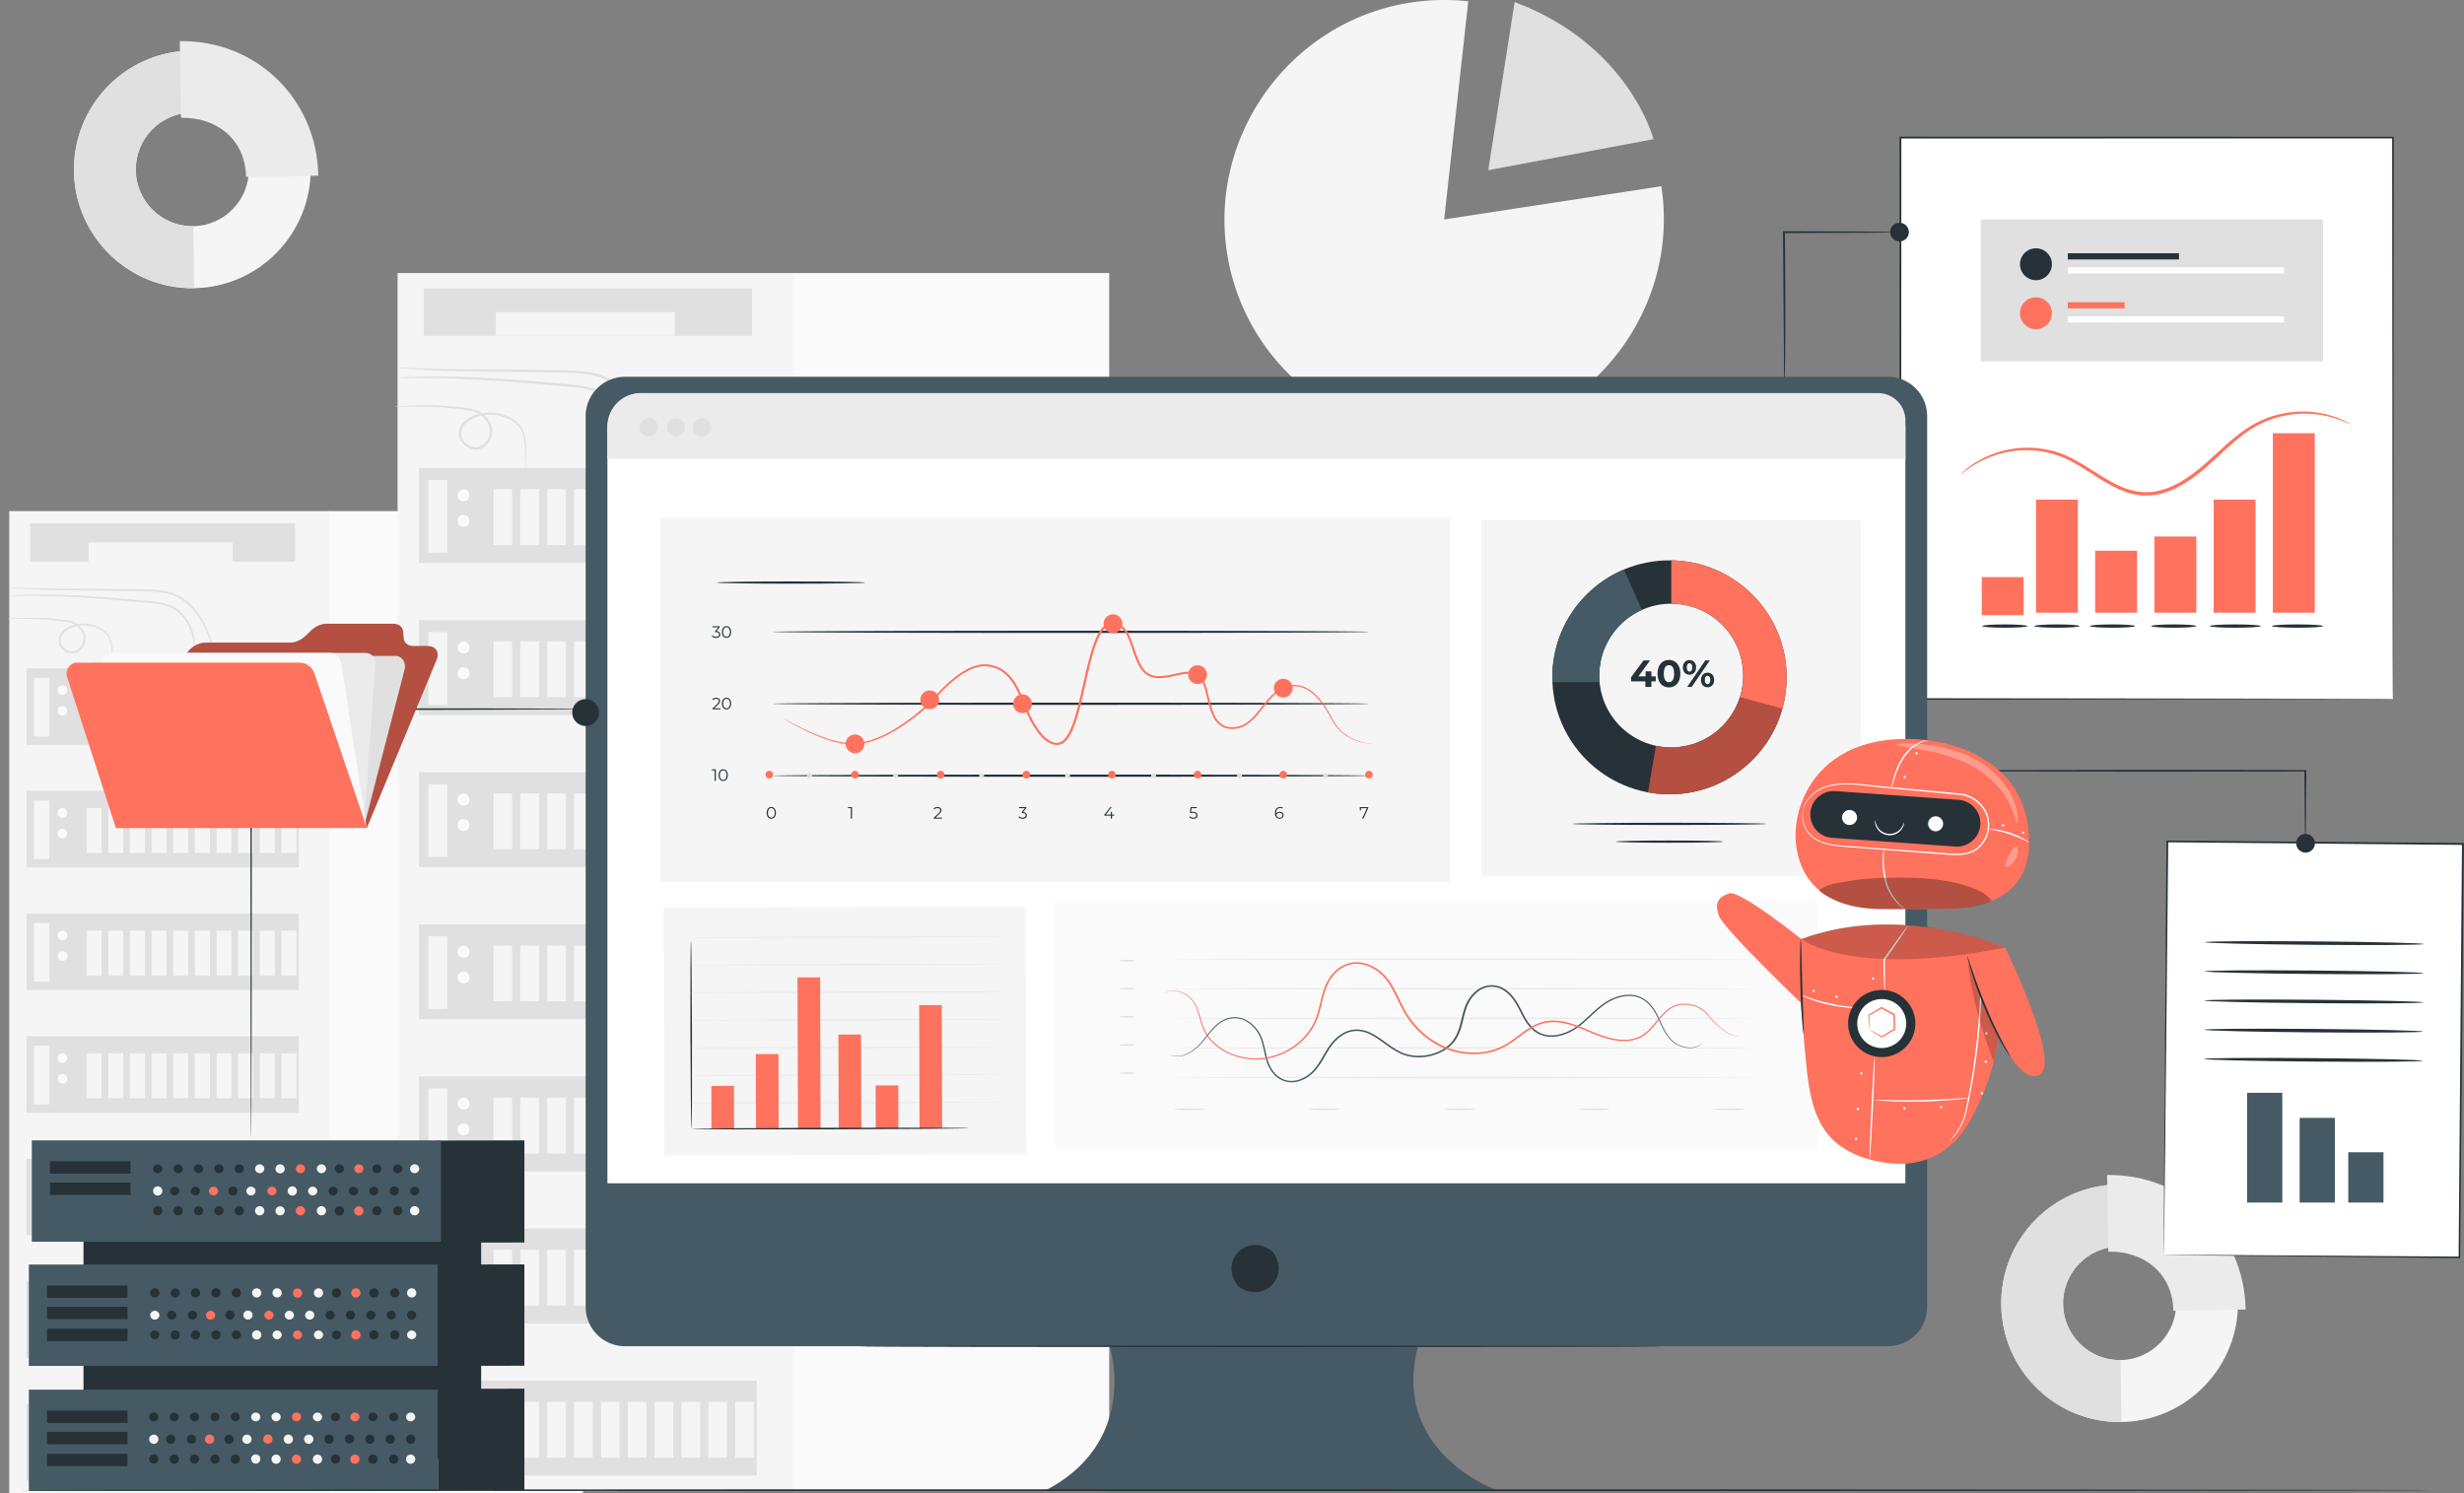 <svg xmlns="http://www.w3.org/2000/svg" width="330" height="200" fill="none"><rect width="100%" height="100%" fill="#808080" stroke="none"/><g clip-path="url(#a)"><path fill="#F5F5F5" d="M44.23 68.458H1.238V200H44.23V68.458Z"/><path fill="#FAFAFA" d="M78.076 68.458H44.099V200h33.977V68.458Z"/><path fill="#E0E0E0" d="M40.017 89.51H3.547v10.254h36.47V89.51Z"/><path fill="#F5F5F5" d="M6.605 90.8h-2.04v7.85h2.04V90.8Z"/><path fill="#FAFAFA" d="M9.011 92.448a.647.647 0 1 1-1.294 0 .647.647 0 0 1 1.294 0Zm-.647 3.42a.647.647 0 1 0 0-1.295.647.647 0 0 0 0 1.295Z"/><path fill="#F5F5F5" d="M13.613 91.802h-2.007v6.026h2.007v-6.026Zm2.897 0h-2.006v6.026h2.006v-6.026Zm2.903 0h-2.007v6.026h2.007v-6.026Zm2.897 0h-2.006v6.026h2.006v-6.026Zm2.899 0h-2.007v6.026h2.006v-6.026Zm2.897 0H26.1v6.026h2.006v-6.026Zm2.897 0h-2.006v6.026h2.006v-6.026Zm2.903 0h-2.007v6.026h2.007v-6.026Zm2.897 0h-2.006v6.026h2.006v-6.026Zm2.897 0h-2.006v6.026h2.007v-6.026Z"/><path fill="#E0E0E0" d="M40.017 105.937H3.547v10.253h36.47v-10.253Z"/><path fill="#F5F5F5" d="M6.605 107.226h-2.04v7.85h2.04v-7.85Z"/><path fill="#FAFAFA" d="M9.011 108.875a.647.647 0 1 1-1.294 0 .647.647 0 0 1 1.294 0Zm0 2.772a.647.647 0 1 1-1.294 0 .647.647 0 0 1 1.294 0Z"/><path fill="#F5F5F5" d="M13.613 108.228h-2.007v6.026h2.007v-6.026Zm2.897 0h-2.006v6.026h2.006v-6.026Zm2.903 0h-2.007v6.026h2.007v-6.026Zm2.897 0h-2.006v6.026h2.006v-6.026Zm2.899 0h-2.007v6.026h2.006v-6.026Zm2.897 0H26.1v6.026h2.006v-6.026Zm2.897 0h-2.006v6.026h2.006v-6.026Zm2.903 0h-2.007v6.026h2.007v-6.026Zm2.897 0h-2.006v6.026h2.006v-6.026Zm2.897 0h-2.006v6.026h2.007v-6.026Z"/><path fill="#E0E0E0" d="M40.017 122.363H3.547v10.254h36.47v-10.254Z"/><path fill="#F5F5F5" d="M6.605 123.652h-2.04v7.851h2.04v-7.851Z"/><path fill="#FAFAFA" d="M9.011 125.301a.647.647 0 1 1-1.294 0 .647.647 0 0 1 1.294 0Zm-.647 3.42a.648.648 0 1 0 0-1.295.648.648 0 0 0 0 1.295Z"/><path fill="#F5F5F5" d="M13.613 124.654h-2.007v6.027h2.007v-6.027Zm2.897 0h-2.006v6.027h2.006v-6.027Zm2.903 0h-2.007v6.027h2.007v-6.027Zm2.897 0h-2.006v6.027h2.006v-6.027Zm2.899 0h-2.007v6.027h2.006v-6.027Zm2.897 0H26.1v6.027h2.006v-6.027Zm2.897 0h-2.006v6.027h2.006v-6.027Zm2.903 0h-2.007v6.027h2.007v-6.027Zm2.897 0h-2.006v6.027h2.006v-6.027Zm2.897 0h-2.006v6.027h2.007v-6.027Z"/><path fill="#E0E0E0" d="M40.017 138.789H3.547v10.254h36.47v-10.254Z"/><path fill="#F5F5F5" d="M6.605 140.078h-2.04v7.851h2.04v-7.851Z"/><path fill="#FAFAFA" d="M9.011 141.727a.647.647 0 1 1-1.294 0 .647.647 0 0 1 1.294 0Zm-.647 3.42a.648.648 0 1 0 0-1.295.648.648 0 0 0 0 1.295Z"/><path fill="#F5F5F5" d="M13.613 141.08h-2.007v6.027h2.007v-6.027Zm2.897 0h-2.006v6.027h2.006v-6.027Zm2.903 0h-2.007v6.027h2.007v-6.027Zm2.897 0h-2.006v6.027h2.006v-6.027Zm2.899 0h-2.007v6.027h2.006v-6.027Zm2.897 0H26.1v6.027h2.006v-6.027Zm2.897 0h-2.006v6.027h2.006v-6.027Zm2.903 0h-2.007v6.027h2.007v-6.027Zm2.897 0h-2.006v6.027h2.006v-6.027Zm2.897 0h-2.006v6.027h2.007v-6.027Z"/><path fill="#E0E0E0" d="M40.017 155.211H3.547v10.253h36.47v-10.253Z"/><path fill="#F5F5F5" d="M6.605 156.505h-2.04v7.85h2.04v-7.85Z"/><path fill="#FAFAFA" d="M9.011 158.154a.647.647 0 1 1-1.294 0 .647.647 0 0 1 1.294 0Zm-.647 3.419a.648.648 0 1 0 0-1.295.648.648 0 0 0 0 1.295Z"/><path fill="#F5F5F5" d="M13.613 157.507h-2.007v6.026h2.007v-6.026Zm2.897 0h-2.006v6.026h2.006v-6.026Zm2.903 0h-2.007v6.026h2.007v-6.026Zm2.897 0h-2.006v6.026h2.006v-6.026Zm2.899 0h-2.007v6.026h2.006v-6.026Zm2.897 0H26.1v6.026h2.006v-6.026Zm2.897 0h-2.006v6.026h2.006v-6.026Zm2.903 0h-2.007v6.026h2.007v-6.026Zm2.897 0h-2.006v6.026h2.006v-6.026Zm2.897 0h-2.006v6.026h2.007v-6.026Z"/><path fill="#E0E0E0" d="M40.017 171.637H3.547v10.254h36.47v-10.254Z"/><path fill="#F5F5F5" d="M6.605 172.926h-2.04v7.851h2.04v-7.851Z"/><path fill="#FAFAFA" d="M9.011 174.58a.647.647 0 1 1-1.294 0 .647.647 0 0 1 1.294 0Zm-.647 3.419a.647.647 0 1 0 .001-1.294.647.647 0 0 0-.001 1.294Z"/><path fill="#F5F5F5" d="M13.613 173.933h-2.007v6.027h2.007v-6.027Zm2.897 0h-2.006v6.027h2.006v-6.027Zm2.903 0h-2.007v6.027h2.007v-6.027Zm2.897 0h-2.006v6.027h2.006v-6.027Zm2.899 0h-2.007v6.027h2.006v-6.027Zm2.897 0H26.1v6.027h2.006v-6.027Zm2.897 0h-2.006v6.027h2.006v-6.027Zm2.903 0h-2.007v6.027h2.007v-6.027Zm2.897 0h-2.006v6.027h2.006v-6.027Zm2.897 0h-2.006v6.027h2.007v-6.027Z"/><path fill="#E0E0E0" d="M40.017 188.063H3.547v10.254h36.47v-10.254Z"/><path fill="#F5F5F5" d="M6.605 189.352h-2.04v7.851h2.04v-7.851Z"/><path fill="#FAFAFA" d="M9.011 191.006a.647.647 0 1 1-1.294 0 .647.647 0 0 1 1.294 0Zm0 2.773a.647.647 0 1 1-1.294 0 .647.647 0 0 1 1.294 0Z"/><path fill="#F5F5F5" d="M13.613 190.359h-2.007v6.027h2.007v-6.027Zm2.897 0h-2.006v6.027h2.006v-6.027Zm2.903 0h-2.007v6.027h2.007v-6.027Zm2.897 0h-2.006v6.027h2.006v-6.027Zm2.899 0h-2.007v6.027h2.006v-6.027Zm2.897 0H26.1v6.027h2.006v-6.027Zm2.897 0h-2.006v6.027h2.006v-6.027Zm2.903 0h-2.007v6.027h2.007v-6.027Zm2.897 0h-2.006v6.027h2.006v-6.027Zm2.897 0h-2.006v6.027h2.007v-6.027Z"/><path fill="#E0E0E0" d="M26.099 89.51s-.024-.107-.04-.316a22.972 22.972 0 0 1-.038-.91c-.01-.393-.02-.88-.049-1.44-.034-.554-.073-1.196-.253-1.867a6.76 6.76 0 0 0-.974-2.048 4.54 4.54 0 0 0-1.992-1.6c-.847-.35-1.821-.482-2.83-.574-1.012-.088-2.064-.18-3.14-.272-4.305-.375-8.206-.613-11.035-.667-1.413-.034-2.562-.024-3.35-.02-.376 0-.678.006-.912.01-.209 0-.316-.004-.316-.014s.107-.025.316-.04c.24-.014.536-.033.911-.057a72.694 72.694 0 0 1 3.355-.064c2.835.005 6.75.22 11.055.589 1.076.097 2.128.19 3.141.277 1.013.093 2.016.234 2.903.608.89.365 1.597 1.002 2.08 1.698.486.695.788 1.435.973 2.125.175.7.2 1.348.22 1.912.014.564.004 1.046 0 1.445 0 .374-.01.676-.01.91 0 .208 0 .315-.015.315Z"/><path fill="#E0E0E0" d="M15.04 89.51s-.02-.102-.024-.296c0-.224-.01-.511-.015-.856 0-.37 0-.827-.044-1.348-.049-.515-.131-1.123-.448-1.683-.316-.56-.94-.977-1.641-1.26a4.524 4.524 0 0 0-2.396-.243c-.419.073-.847.21-1.237.419-.385.214-.75.51-.96.904a1.3 1.3 0 0 0 0 1.27 1.7 1.7 0 0 0 1.082.812c.457.112.935-.049 1.266-.365.336-.316.536-.763.57-1.206.043-.448-.122-.876-.38-1.236a2.748 2.748 0 0 0-.96-.846c-.365-.204-.784-.238-1.202-.311a30.44 30.44 0 0 0-1.198-.16c-.775-.088-1.5-.137-2.168-.166-1.329-.054-2.405-.034-3.15-.034h-.857c-.195 0-.298-.01-.302-.02 0-.01.102-.019.297-.034.224-.01.506-.029.857-.043.745-.03 1.821-.078 3.16-.05a28.51 28.51 0 0 1 3.39.283c.21.034.414.058.633.097.224.044.438.122.648.224.409.21.774.525 1.056.92.278.379.482.885.429 1.4a2.128 2.128 0 0 1-.648 1.377c-.375.37-.964.569-1.505.433a1.97 1.97 0 0 1-1.256-.944 1.543 1.543 0 0 1 0-1.522c.248-.458.648-.779 1.066-1.007a4.314 4.314 0 0 1 1.315-.438 4.767 4.767 0 0 1 2.518.277c.73.307 1.388.754 1.724 1.372.331.613.394 1.24.433 1.766.03.53.015.987 0 1.362-.014.35-.029.632-.039.856-.01.194-.019.296-.029.296h.015Zm14.04 0s-.035-.116-.079-.34a22.158 22.158 0 0 0-.195-.973 19.207 19.207 0 0 0-1.076-3.473c-.594-1.4-1.544-3.03-3.17-4.246-.794-.618-1.816-.959-2.902-1.104-1.086-.156-2.24-.151-3.42-.185-4.713-.088-8.984-.073-12.076-.195a97.42 97.42 0 0 1-3.658-.19c-.409-.034-.74-.063-.993-.087-.23-.025-.346-.04-.346-.049 0-.01.122-.01.346-.005.253.01.584.02.993.034.862.03 2.114.078 3.658.107 3.087.073 7.358.03 12.077.117 1.178.034 2.332.024 3.448.19 1.11.15 2.191.51 3.014 1.162.818.638 1.5 1.358 2.007 2.126a11.99 11.99 0 0 1 1.188 2.247 17.68 17.68 0 0 1 1.154 4.51c.024.228.034.345.024.345l.005.01Zm10.436-19.417H4.05v5.141h35.467v-5.141Z"/><path fill="#F5F5F5" d="M31.159 72.666h-19.31v2.573h19.31v-2.573Zm75.415-36.092H53.249v163.158h53.325V36.574Z"/><path fill="#FAFAFA" d="M148.553 36.574h-42.144v163.158h42.144V36.574Z"/><path fill="#E0E0E0" d="M101.344 62.684H56.107v12.72h45.237v-12.72Z"/><path fill="#F5F5F5" d="M59.906 64.285h-2.532v9.733h2.532v-9.733Z"/><path fill="#FAFAFA" d="M62.891 66.333a.804.804 0 1 1-1.607-.003.804.804 0 0 1 1.607.003Zm-.808 4.241a.803.803 0 1 0 0-1.606.803.803 0 0 0 0 1.606Z"/><path fill="#F5F5F5" d="M68.594 65.525h-2.488v7.476h2.488v-7.476Zm3.599 0h-2.489v7.476h2.489v-7.476Zm3.593 0h-2.488v7.476h2.488v-7.476Zm3.595 0h-2.488v7.476h2.488v-7.476Zm3.594 0h-2.489v7.476h2.489v-7.476Zm3.598 0h-2.488v7.476h2.489v-7.476Zm3.594 0H87.68v7.476h2.488v-7.476Zm3.594 0h-2.489v7.476h2.489v-7.476Zm3.599 0h-2.488v7.476h2.489v-7.476Zm3.594 0h-2.488v7.476h2.488v-7.476Z"/><path fill="#E0E0E0" d="M101.344 83.06H56.107v12.72h45.237V83.06Z"/><path fill="#F5F5F5" d="M59.906 84.656h-2.532v9.733h2.532v-9.733Z"/><path fill="#FAFAFA" d="M62.891 86.704a.804.804 0 1 1-1.607-.003.804.804 0 0 1 1.607.003Zm0 3.444a.804.804 0 1 1-1.607-.003.804.804 0 0 1 1.607.003Z"/><path fill="#F5F5F5" d="M68.594 85.901h-2.488v7.476h2.488v-7.476Zm3.599 0h-2.489v7.476h2.489v-7.476Zm3.593 0h-2.488v7.476h2.488v-7.476Zm3.595 0h-2.488v7.476h2.488v-7.476Zm3.594 0h-2.489v7.476h2.489v-7.476Zm3.598 0h-2.488v7.476h2.489v-7.476Zm3.594 0H87.68v7.476h2.488v-7.476Zm3.594 0h-2.489v7.476h2.489v-7.476Zm3.599 0h-2.488v7.476h2.489v-7.476Zm3.594 0h-2.488v7.476h2.488v-7.476Z"/><path fill="#E0E0E0" d="M101.344 103.432H56.107v12.719h45.237v-12.719Z"/><path fill="#F5F5F5" d="M59.906 105.032h-2.532v9.733h2.532v-9.733Z"/><path fill="#FAFAFA" d="M62.891 107.08a.804.804 0 1 1-1.607-.003.804.804 0 0 1 1.607.003Zm-.808 4.241a.803.803 0 1 0 .001-1.606.803.803 0 0 0-.001 1.606Z"/><path fill="#F5F5F5" d="M68.594 106.277h-2.488v7.476h2.488v-7.476Zm3.599 0h-2.489v7.476h2.489v-7.476Zm3.593 0h-2.488v7.476h2.488v-7.476Zm3.595 0h-2.488v7.476h2.488v-7.476Zm3.594 0h-2.489v7.476h2.489v-7.476Zm3.598 0h-2.488v7.476h2.489v-7.476Zm3.594 0H87.68v7.476h2.488v-7.476Zm3.594 0h-2.489v7.476h2.489v-7.476Zm3.599 0h-2.488v7.476h2.489v-7.476Zm3.594 0h-2.488v7.476h2.488v-7.476Z"/><path fill="#E0E0E0" d="M101.344 123.808H56.107v12.719h45.237v-12.719Z"/><path fill="#F5F5F5" d="M59.906 125.408h-2.532v9.733h2.532v-9.733Z"/><path fill="#FAFAFA" d="M62.891 127.456a.804.804 0 1 1-1.607-.003.804.804 0 0 1 1.607.003Zm0 3.439a.804.804 0 1 1-1.607-.003.804.804 0 0 1 1.607.003Z"/><path fill="#F5F5F5" d="M68.594 126.648h-2.488v7.477h2.488v-7.477Zm3.599 0h-2.489v7.477h2.489v-7.477Zm3.593 0h-2.488v7.477h2.488v-7.477Zm3.595 0h-2.488v7.477h2.488v-7.477Zm3.594 0h-2.489v7.477h2.489v-7.477Zm3.598 0h-2.488v7.477h2.489v-7.477Zm3.594 0H87.68v7.477h2.488v-7.477Zm3.594 0h-2.489v7.477h2.489v-7.477Zm3.599 0h-2.488v7.477h2.489v-7.477Zm3.594 0h-2.488v7.477h2.488v-7.477Z"/><path fill="#E0E0E0" d="M101.344 144.184H56.107v12.719h45.237v-12.719Z"/><path fill="#F5F5F5" d="M59.906 145.779h-2.532v9.733h2.532v-9.733Z"/><path fill="#FAFAFA" d="M62.891 147.827a.803.803 0 1 1-1.606-.002.803.803 0 0 1 1.606.002Zm-.808 4.246a.803.803 0 1 0 .001-1.606.803.803 0 0 0-.001 1.606Z"/><path fill="#F5F5F5" d="M68.594 147.024h-2.488v7.477h2.488v-7.477Zm3.599 0h-2.489v7.477h2.489v-7.477Zm3.593 0h-2.488v7.477h2.488v-7.477Zm3.595 0h-2.488v7.477h2.488v-7.477Zm3.594 0h-2.489v7.477h2.489v-7.477Zm3.598 0h-2.488v7.477h2.489v-7.477Zm3.594 0H87.68v7.477h2.488v-7.477Zm3.594 0h-2.489v7.477h2.489v-7.477Zm3.599 0h-2.488v7.477h2.489v-7.477Zm3.594 0h-2.488v7.477h2.488v-7.477Z"/><path fill="#E0E0E0" d="M101.344 164.555H56.107v12.72h45.237v-12.72Z"/><path fill="#F5F5F5" d="M59.906 166.155h-2.532v9.733h2.532v-9.733Z"/><path fill="#FAFAFA" d="M62.891 168.203a.804.804 0 1 1-1.608-.002.804.804 0 0 1 1.608.002Zm0 3.439a.804.804 0 1 1-1.608-.002.804.804 0 0 1 1.608.002Z"/><path fill="#F5F5F5" d="M68.594 167.4h-2.488v7.477h2.488V167.4Zm3.599 0h-2.489v7.477h2.489V167.4Zm3.593 0h-2.488v7.477h2.488V167.4Zm3.595 0h-2.488v7.477h2.488V167.4Zm3.594 0h-2.489v7.477h2.489V167.4Zm3.598 0h-2.488v7.477h2.489V167.4Zm3.594 0H87.68v7.477h2.488V167.4Zm3.594 0h-2.489v7.477h2.489V167.4Zm3.599 0h-2.488v7.477h2.489V167.4Zm3.594 0h-2.488v7.477h2.488V167.4Z"/><path fill="#E0E0E0" d="M101.344 184.931H56.107v12.72h45.237v-12.72Z"/><path fill="#F5F5F5" d="M59.906 186.531h-2.532v9.733h2.532v-9.733Z"/><path fill="#FAFAFA" d="M62.891 188.579a.804.804 0 1 1-1.608-.002.804.804 0 0 1 1.608.002Zm-.808 4.241a.803.803 0 1 0 .001-1.606.803.803 0 0 0-.001 1.606Z"/><path fill="#F5F5F5" d="M68.594 187.771h-2.488v7.477h2.488v-7.477Zm3.599 0h-2.489v7.477h2.489v-7.477Zm3.593 0h-2.488v7.477h2.488v-7.477Zm3.595 0h-2.488v7.477h2.488v-7.477Zm3.594 0h-2.489v7.477h2.489v-7.477Zm3.598 0h-2.488v7.477h2.489v-7.477Zm3.594 0H87.68v7.477h2.488v-7.477Zm3.594 0h-2.489v7.477h2.489v-7.477Zm3.599 0h-2.488v7.477h2.489v-7.477Zm3.594 0h-2.488v7.477h2.488v-7.477Z"/><path fill="#E0E0E0" d="M84.085 62.684s-.03-.136-.049-.393c-.02-.258-.034-.638-.049-1.129-.014-.491-.024-1.09-.058-1.785-.044-.69-.088-1.489-.312-2.32a8.316 8.316 0 0 0-1.207-2.54c-.585-.826-1.417-1.56-2.474-1.984-1.052-.438-2.26-.598-3.511-.71a1456.51 1456.51 0 0 1-3.896-.336c-5.338-.462-10.178-.759-13.69-.827-1.753-.039-3.175-.029-4.154-.029-.462 0-.837.005-1.13.01-.258 0-.394-.005-.394-.02 0-.01.136-.029.395-.048.292-.02.667-.044 1.13-.073a83.31 83.31 0 0 1 4.163-.078c3.516.01 8.372.268 13.714.734 1.334.117 2.64.234 3.896.346 1.256.116 2.498.287 3.599.754 1.105.452 1.982 1.245 2.576 2.106a8.45 8.45 0 0 1 1.212 2.636c.22.871.244 1.674.273 2.37.015.7.01 1.298 0 1.79-.005.461-.01.836-.015 1.128 0 .258 0 .394-.014.394l-.005.005Z"/><path fill="#E0E0E0" d="M70.362 62.684s-.02-.126-.03-.37c0-.276-.009-.632-.014-1.064 0-.462 0-1.027-.053-1.674-.064-.642-.166-1.39-.556-2.091-.394-.691-1.163-1.212-2.04-1.562a5.608 5.608 0 0 0-2.97-.301 5.112 5.112 0 0 0-1.535.52c-.477.263-.925.633-1.188 1.124a1.595 1.595 0 0 0 0 1.576c.278.491.78.88 1.344 1.007.565.136 1.16-.059 1.568-.453.414-.389.667-.943.706-1.498.054-.56-.15-1.085-.472-1.532a3.354 3.354 0 0 0-1.188-1.05c-.458-.259-.974-.297-1.49-.385a38.024 38.024 0 0 0-4.17-.399c-1.645-.068-2.984-.044-3.905-.044h-1.066c-.244 0-.37-.014-.37-.024s.126-.024.37-.044c.277-.014.628-.034 1.061-.058.926-.039 2.26-.097 3.92-.059a35.632 35.632 0 0 1 4.208.346c.258.039.512.073.784.121.278.054.546.151.799.278.511.258.964.652 1.31 1.138.346.472.594 1.1.536 1.736a2.62 2.62 0 0 1-.804 1.708c-.467.457-1.193.705-1.865.535a2.436 2.436 0 0 1-1.558-1.172 1.905 1.905 0 0 1 0-1.888c.306-.564.803-.963 1.32-1.245a5.288 5.288 0 0 1 1.63-.545 5.898 5.898 0 0 1 3.122.346c.906.38 1.72.934 2.138 1.702.41.759.492 1.537.54 2.189.035.662.015 1.226 0 1.688-.019.433-.033.783-.043 1.06-.015.243-.024.37-.034.37l-.005.014Zm17.414 0s-.044-.14-.097-.418a26.347 26.347 0 0 0-.244-1.206c-.228-1.041-.589-2.554-1.339-4.305-.74-1.741-1.914-3.76-3.935-5.268-.983-.768-2.25-1.187-3.599-1.367-1.349-.194-2.775-.184-4.241-.228-5.844-.112-11.142-.088-14.98-.243-1.919-.069-3.467-.16-4.534-.239-.506-.043-.915-.078-1.232-.107-.282-.029-.428-.048-.428-.058 0-.01.15-.015.433-.005.316.01.726.024 1.232.044 1.071.039 2.62.097 4.534.131 3.828.093 9.126.034 14.98.146 1.46.044 2.897.034 4.28.238 1.374.185 2.718.638 3.736 1.445 1.012.788 1.86 1.683 2.493 2.636a15.36 15.36 0 0 1 1.475 2.788 21.56 21.56 0 0 1 1.247 4.368c.093.53.151.938.18 1.22.03.283.04.428.03.428h.01Zm12.945-24.082h-43.99v6.377h43.99v-6.377Z"/><path fill="#F5F5F5" d="M90.357 41.788h-23.95v3.19h23.95v-3.19ZM193.414 29.39l29.088-4.442c2.439 15.94-8.688 31.058-24.642 33.495-15.959 2.437-31.094-8.678-33.534-24.613-2.44-15.94 8.688-31.057 24.642-33.494a29.387 29.387 0 0 1 7.675-.16l-3.229 29.213Z"/><path fill="#E0E0E0" d="m202.852.272-3.531 22.521 22.134-4.149S218.202 6.022 202.852.272Z"/><path fill="#F5F5F5" d="M9.907 22.95c-.14-8.771 6.857-16.023 15.599-16.165 8.741-.14 15.968 6.878 16.104 15.653.142 8.77-6.856 16.023-15.598 16.164-8.741.141-15.968-6.878-16.105-15.653Zm23.43-.38c-.069-4.193-3.522-7.55-7.7-7.481-4.178.068-7.524 3.536-7.456 7.729.069 4.193 3.521 7.549 7.7 7.48 4.178-.067 7.524-3.535 7.455-7.728Z"/><path fill="#E0E0E0" d="M9.907 22.95c-.14-8.77 6.857-16.023 15.599-16.164l.131 8.303c-4.178.068-7.524 3.536-7.456 7.729.069 4.193 3.521 7.549 7.7 7.48l.131 8.304c-8.741.141-15.968-6.878-16.105-15.653Z"/><path fill="#EBEBEB" d="M24.08 5.511c10.226-.165 18.383 7.763 18.549 18.022l-9.677.155c-.078-4.907-3.818-7.996-8.707-7.913L24.079 5.51Z"/><path fill="#F5F5F5" d="M268.026 174.823c-.142-8.77 6.856-16.023 15.598-16.164 8.741-.141 15.968 6.878 16.105 15.653.141 8.77-6.857 16.023-15.599 16.164-8.741.141-15.968-6.878-16.104-15.653Zm23.433-.375c-.068-4.192-3.52-7.549-7.699-7.481-4.178.068-7.524 3.537-7.456 7.73.069 4.192 3.521 7.549 7.7 7.481 4.178-.068 7.524-3.537 7.455-7.73Z"/><path fill="#E0E0E0" d="M268.026 174.823c-.142-8.77 6.856-16.023 15.598-16.164l.131 8.304c-4.178.068-7.524 3.536-7.455 7.729.068 4.193 3.52 7.549 7.699 7.481l.131 8.303c-8.741.141-15.968-6.878-16.104-15.653Z"/><path fill="#EBEBEB" d="M282.202 157.385c10.227-.165 18.384 7.763 18.55 18.022l-9.677.155c-.078-4.908-3.818-7.996-8.707-7.914l-.166-10.263Z"/><path fill="#fff" d="M320.484 18.425h-65.967v75.196h65.967V18.426Z"/><path fill="#263238" d="M320.484 93.626s0-.122-.005-.36c0-.239 0-.589-.005-1.046 0-.924-.005-2.286-.015-4.057-.004-3.55-.014-8.746-.029-15.342-.014-13.186-.034-31.972-.053-54.39l.107.106c-19.426 0-41.998.01-65.958.015h-.005l.122-.122c-.005 27.726-.015 53.58-.02 75.195l-.102-.102c19.845.025 36.325.04 47.847.054 5.766.01 10.29.02 13.377.029 1.544.005 2.723.01 3.526.01.799 0 1.218.01 1.218.01s-.405.01-1.193.01c-.799 0-1.973.004-3.507.009-3.082.005-7.597.014-13.353.03-11.537.014-28.041.028-47.91.053h-.102v-.102c-.005-21.622-.01-47.475-.02-75.196v-.121h.127l65.958.014h.107v.107c-.025 22.453-.044 41.263-.054 54.464-.014 6.587-.024 11.772-.029 15.318-.005 1.765-.01 3.118-.015 4.037 0 .452 0 .798-.004 1.031 0 .229-.005.346-.005.346h-.005Z"/><path fill="#FF725E" d="M314.81 56.823c-.019.044-.73-.365-2.123-.807a13.63 13.63 0 0 0-6.083-.453c-1.276.205-2.659.589-4.012 1.29-1.359.68-2.659 1.692-3.945 2.835-1.295 1.138-2.576 2.437-4.057 3.634-1.48 1.177-3.18 2.29-5.181 2.802a7.852 7.852 0 0 1-3.024.18c-.994-.137-1.934-.463-2.805-.866-1.739-.818-3.224-1.893-4.695-2.788-1.461-.914-2.932-1.639-4.417-1.98a13.045 13.045 0 0 0-4.203-.32 13.558 13.558 0 0 0-5.8 1.887c-1.242.759-1.831 1.333-1.865 1.289-.01-.01.136-.156.419-.414.282-.267.73-.622 1.349-1.026a13.219 13.219 0 0 1 5.863-2.053 13.3 13.3 0 0 1 4.32.278c1.534.33 3.068 1.075 4.543 1.984 1.491.895 2.976 1.956 4.666 2.744 1.67.802 3.633 1.162 5.532.647 1.899-.482 3.56-1.557 5.016-2.71 1.456-1.172 2.747-2.456 4.061-3.6 1.31-1.142 2.64-2.169 4.052-2.854 1.398-.706 2.825-1.08 4.135-1.27 2.644-.36 4.801.117 6.184.598.697.244 1.218.487 1.559.672.341.184.516.287.506.301h.005Zm-36.524 10.098h-5.61v15.152h5.61V66.921Zm23.795 0h-5.61v15.152h5.61V66.921Z"/><path fill="#FF725E" d="M310.013 58.025h-5.61v24.048h5.61V58.025Zm-38.988 19.276h-5.61V82.4h5.61v-5.1Zm15.19-3.536h-5.611v8.308h5.611v-8.308Zm7.932-1.907h-5.61v10.215h5.61V71.858Z"/><path fill="#263238" d="M278.51 83.858c0 .127-1.358.224-3.029.224-1.67 0-3.029-.102-3.029-.224 0-.121 1.359-.224 3.029-.224 1.671 0 3.029.103 3.029.224Zm-6.978 0c0 .127-1.359.224-3.029.224-1.671 0-3.029-.102-3.029-.224 0-.121 1.358-.224 3.029-.224 1.67 0 3.029.103 3.029.224Zm39.588 0c0 .127-1.535.224-3.424.224-1.89 0-3.424-.102-3.424-.224 0-.121 1.534-.224 3.424-.224 1.889 0 3.424.103 3.424.224Zm-8.333 0c0 .127-1.534.224-3.424.224s-3.424-.102-3.424-.224c0-.121 1.534-.224 3.424-.224s3.424.103 3.424.224Zm-8.639 0c0 .127-1.359.224-3.029.224s-3.029-.102-3.029-.224c0-.121 1.359-.224 3.029-.224s3.029.103 3.029.224Zm-8.196 0c0 .127-1.359.224-3.029.224-1.671 0-3.029-.102-3.029-.224 0-.121 1.358-.224 3.029-.224 1.67 0 3.029.103 3.029.224Z"/><path fill="#E0E0E0" d="M311.114 29.39h-45.831v19.008h45.831V29.39Z"/><path fill="#263238" d="M274.809 35.397a2.137 2.137 0 0 1-2.138 2.135 2.134 2.134 0 0 1-2.138-2.135c0-1.182.955-2.136 2.138-2.136 1.183 0 2.138.953 2.138 2.136Zm17.021-1.474h-14.888v.827h14.888v-.827Z"/><path fill="#fff" d="M305.904 35.8h-28.962v.827h28.962V35.8Z"/><path fill="#FF725E" d="M274.809 41.958a2.137 2.137 0 0 1-2.138 2.136 2.134 2.134 0 0 1-2.138-2.136c0-1.182.955-2.135 2.138-2.135 1.183 0 2.138.953 2.138 2.135Zm9.735-1.474h-7.602v.827h7.602v-.827Z"/><path fill="#fff" d="M305.904 42.362h-28.962v.827h28.962v-.827Zm-15.652 70.34-.474 55.372 39.591.338.474-55.371-39.591-.339Z"/><path fill="#263238" d="M289.789 168.081v-1.026c0-.686.005-1.693.01-3.001.014-2.637.039-6.484.068-11.348.068-9.768.17-23.621.287-39.998v-.117h.117c11.961.097 25.411.209 39.588.326h.126v.126c-.19 20.731-.36 39.911-.501 55.374v.102h-.103l-28.844-.302c-3.438-.038-6.126-.072-7.962-.092-.906-.015-1.603-.024-2.08-.029-.467-.01-.706-.02-.706-.02s.248-.004.726-.004c.482 0 1.183 0 2.099.004l7.986.044c6.891.049 16.777.112 28.781.195l-.102.102c.127-15.463.282-34.638.453-55.374l.127.127c-14.177-.127-27.627-.243-39.588-.351l.117-.111c-.165 16.348-.302 30.177-.399 39.925l-.127 11.377c-.019 1.318-.029 2.33-.039 3.026-.005.34-.01.598-.014.783 0 .175-.01.267-.01.267l-.01-.005Z"/><path fill="#263238" d="M295.316 126.201c0-.127 6.555-.175 14.644-.107 8.089.068 14.639.228 14.639.355 0 .126-6.555.175-14.644.107-8.084-.068-14.639-.229-14.639-.355Zm-.034 3.906c0-.127 6.555-.175 14.644-.107 8.089.068 14.639.228 14.639.355 0 .126-6.555.175-14.644.107-8.084-.068-14.639-.229-14.639-.355Zm-.034 3.911c0-.127 6.56-.176 14.644-.107 8.089.068 14.639.228 14.639.355 0 .126-6.555.175-14.644.107-8.084-.068-14.639-.229-14.639-.355Zm-.034 3.91c0-.126 6.56-.175 14.644-.107 8.089.068 14.639.229 14.639.355 0 .127-6.555.176-14.644.107-8.084-.068-14.639-.228-14.639-.355Zm-.034 3.911c0-.126 6.555-.175 14.643-.107 8.089.068 14.639.229 14.639.355 0 .127-6.555.175-14.643.107-8.084-.068-14.639-.228-14.639-.355Z"/><path fill="#455A64" d="M305.665 146.377h-4.714v14.7h4.714v-14.7Zm7.037 3.357h-4.714v11.343h4.714v-11.343Zm6.511 4.606h-4.714v6.737h4.714v-6.737Z"/><path fill="#263238" d="M255.009 103.247s.058-.01.17-.015c.132 0 .297-.01.502-.014.462-.005 1.105-.015 1.919-.025 1.689-.009 4.095-.024 7.061-.039 5.98-.009 14.205-.024 23.288-.039 7.933.01 15.208.02 20.809.03h.121v.097c-.024 2.962-.038 5.385-.053 7.087-.015.827-.024 1.479-.034 1.941-.01.209-.015.374-.02.506-.005.112-.009.175-.019.175s-.015-.059-.02-.175c0-.132-.009-.297-.019-.506-.01-.462-.02-1.114-.034-1.941-.015-1.702-.029-4.125-.054-7.087l.122.097c-5.6.01-12.876.02-20.809.029-9.082-.014-17.308-.029-23.288-.039-2.961-.014-5.366-.029-7.061-.038-.813-.01-1.456-.02-1.919-.025-.204-.005-.37-.009-.502-.014a.503.503 0 0 1-.17-.015l.01.01Zm-.614-72.16s-.107.015-.307.024c-.224.005-.516.015-.881.024-.794.01-1.899.025-3.268.04-2.8.01-6.657.024-11.02.043l.126-.126c.01.822.015 1.688.025 2.563.039 4.976.048 9.48.024 12.744-.015 1.63-.034 2.948-.068 3.862-.015.458-.034.808-.054 1.051-.024.238-.044.365-.053.365 0 0 .019-2.014-.005-5.278l-.098-12.739c-.005-.88-.014-1.741-.019-2.563v-.127h.126c4.364.015 8.221.03 11.021.044 1.364.015 2.474.03 3.268.039.365.01.657.014.881.024.2.01.307.015.307.024l-.005-.014Z"/><path fill="#263238" d="M255.647 31.087a1.25 1.25 0 1 1-2.501 0 1.25 1.25 0 0 1 2.501 0Zm54.386 81.864c0 .691-.56 1.25-1.251 1.25a1.25 1.25 0 1 1 0-2.5 1.25 1.25 0 0 1 1.251 1.25Z"/><path fill="#455A64" d="M252.822 50.47H83.716a5.274 5.274 0 0 0-5.28 5.273v119.304a5.274 5.274 0 0 0 5.28 5.273h64.901s4.129 12.753-8.669 19.349h60.689s-14.449-4.947-10.734-19.349h62.919a5.274 5.274 0 0 0 5.279-5.273V55.739a5.273 5.273 0 0 0-5.279-5.273v.005Z"/><path fill="#263238" d="M170.526 167.77c2.299 3.283-1.3 6.878-4.587 4.582a1.279 1.279 0 0 1-.282-.282c-2.294-3.283 1.3-6.873 4.587-4.582.107.078.209.175.282.282Z"/><path fill="#fff" d="M86.068 52.655H250.46a4.725 4.725 0 0 1 4.724 4.718v101.121H81.349V57.373a4.725 4.725 0 0 1 4.723-4.718h-.004Z"/><path fill="#EBEBEB" d="M85.805 52.655h165.722a3.662 3.662 0 0 1 3.662 3.657v5.137H81.349v-4.344a4.455 4.455 0 0 1 4.456-4.45Z"/><path fill="#E0E0E0" d="M88.103 57.237a1.222 1.222 0 0 1-2.445 0 1.22 1.22 0 0 1 1.223-1.221 1.22 1.22 0 0 1 1.222 1.22Zm3.643 0a1.222 1.222 0 0 1-2.445 0 1.22 1.22 0 0 1 1.222-1.221 1.22 1.22 0 0 1 1.223 1.22Zm3.462 0a1.222 1.222 0 0 1-2.444 0 1.22 1.22 0 0 1 1.222-1.221 1.22 1.22 0 0 1 1.222 1.22Z"/><path fill="#263238" d="M222.585 180.334c0 .059-24.062.102-53.739.102-29.677 0-53.749-.043-53.749-.102 0-.058 24.057-.102 53.749-.102 29.691 0 53.739.044 53.739.102Z"/><path fill="#F5F5F5" d="m137.353 121.4-48.475.136.093 33.247 40.191-.117 5.449-.015 2.839-.009-.097-33.242Z"/><path fill="#263238" d="M92.61 151.217c-.06 0-.123-5.637-.142-12.593-.02-6.956.01-12.598.068-12.598s.122 5.637.141 12.598c.02 6.956-.01 12.593-.068 12.593Z"/><path fill="#EBEBEB" d="M134.665 147.627c0 .059-9.452.132-21.116.166-11.663.034-21.115.014-21.115-.044 0-.058 9.452-.131 21.115-.165 11.659-.034 21.116-.015 21.116.043Zm-.009-3.696c0 .058-9.453.131-21.116.165-11.664.034-21.116.015-21.116-.044 0-.058 9.452-.131 21.116-.165 11.658-.034 21.116-.015 21.116.044Zm-.01-3.697c0 .058-9.453.131-21.116.165s-21.116.015-21.116-.043c0-.059 9.453-.132 21.116-.166 11.658-.034 21.116-.014 21.116.044Zm-.01-3.692c0 .058-9.452.131-21.116.165-11.663.034-21.116.015-21.116-.043 0-.059 9.453-.132 21.116-.166 11.659-.034 21.116-.014 21.116.044Zm-.01-3.697c0 .059-9.452.132-21.116.166-11.663.034-21.116.014-21.116-.044 0-.058 9.453-.131 21.116-.165 11.659-.035 21.116-.015 21.116.043Zm-.014-3.696c0 .058-9.453.131-21.116.165-11.664.034-21.116.015-21.116-.044 0-.058 9.452-.131 21.116-.165 11.658-.034 21.116-.015 21.116.044Zm-.01-3.697c0 .058-9.453.131-21.116.165s-21.116.015-21.116-.044c0-.058 9.453-.131 21.116-.165 11.658-.034 21.116-.015 21.116.044Z"/><path fill="#FF725E" d="m98.299 145.449-3.03.008.017 5.759 3.029-.008-.016-5.759Zm22.002-.067-3.03.009.017 5.759 3.029-.008-.016-5.76Zm-16.048-4.2-3.029.009.029 9.996 3.029-.009-.029-9.996Zm11.066-2.615-3.029.009.035 12.593 3.029-.009-.035-12.593Zm-5.481-7.655-3.029.009.06 20.249 3.029-.009-.06-20.249Zm16.296 3.714-3.03.009.047 16.504 3.029-.009-.046-16.504Z"/><path fill="#263238" d="M129.8 151.11c0 .059-8.308.132-18.559.161-10.251.029-18.56.005-18.564-.054 0-.058 8.308-.131 18.559-.16 10.251-.029 18.559-.005 18.559.053h.005Z"/><path fill="#F5F5F5" d="M88.435 69.329v48.822H194.17V69.329H88.435Z"/><path fill="#263238" d="M95.87 103.052v1.542h-.16v-1.401h-.365v-.141h.526Zm.371.774c0-.492.258-.784.614-.784.355 0 .618.292.618.784 0 .491-.258.783-.618.783s-.614-.292-.614-.783Zm1.072 0c0-.414-.186-.638-.453-.638-.268 0-.453.229-.453.638 0 .408.185.637.453.637.267 0 .453-.229.453-.637Zm-.814-8.956v.14h-1.081v-.11l.643-.628c.175-.17.21-.277.21-.379 0-.18-.127-.287-.361-.287-.18 0-.322.053-.42.17l-.111-.097c.117-.141.312-.219.545-.219.312 0 .512.16.512.418 0 .146-.044.278-.254.482l-.526.516h.848l-.005-.005Zm.19-.632c0-.49.258-.783.613-.783.356 0 .619.292.619.783 0 .492-.259.784-.619.784s-.614-.292-.614-.784Zm1.07 0c0-.413-.184-.637-.452-.637s-.453.229-.453.637c0 .409.185.638.453.638s.453-.23.453-.638Zm-1.294-9.256c0 .258-.19.457-.56.457-.224 0-.439-.078-.555-.2l.078-.126c.097.102.277.18.477.18.258 0 .394-.117.394-.311 0-.195-.131-.307-.419-.307h-.112v-.116l.429-.535h-.789v-.142h.993v.112l-.438.55c.331.02.497.19.497.438h.005Zm.224-.326c0-.491.258-.783.613-.783.356 0 .619.292.619.783 0 .491-.259.783-.619.783s-.614-.292-.614-.783Zm1.07 0c0-.413-.184-.637-.452-.637s-.453.228-.453.637c0 .408.185.637.453.637s.453-.229.453-.637Zm4.925 24.224c0-.492.258-.784.613-.784.356 0 .619.292.619.784 0 .491-.258.783-.619.783-.36 0-.613-.292-.613-.783Zm1.071 0c0-.414-.185-.638-.453-.638s-.453.229-.453.638c0 .408.185.637.453.637s.453-.229.453-.637Zm10.353-.769v1.542h-.161v-1.401h-.365v-.141h.526Zm12.038 1.401v.141h-1.081v-.112l.643-.627c.175-.171.21-.278.21-.38 0-.18-.127-.287-.361-.287-.18 0-.321.054-.419.17l-.112-.097c.117-.141.312-.219.546-.219.311 0 .511.161.511.419 0 .146-.044.282-.253.481l-.526.516h.847l-.005-.005Zm11.381-.302c0 .258-.19.458-.56.458-.224 0-.438-.078-.555-.2l.078-.126a.68.68 0 0 0 .477.18c.258 0 .395-.117.395-.312 0-.194-.132-.306-.419-.306h-.112v-.117l.428-.535h-.788v-.141h.993v.112l-.438.549c.331.02.496.19.496.438h.005Zm11.708.039h-.307v.404h-.161v-.404h-.871v-.117l.818-1.021h.175l-.789.997h.672v-.355h.156v.355h.307v.141Zm11.147-.048c0 .262-.185.467-.56.467-.224 0-.434-.078-.555-.2l.078-.126c.097.102.277.18.472.18.263 0 .399-.127.399-.317 0-.199-.122-.321-.516-.321h-.331l.078-.773h.842v.141h-.706l-.053.491h.199c.463 0 .643.185.643.458h.01Zm11.527-.01c0 .287-.229.472-.526.472-.409 0-.633-.282-.633-.769 0-.525.287-.798.706-.798.141 0 .268.025.365.083l-.063.127a.532.532 0 0 0-.302-.073c-.331 0-.545.214-.545.632 0 .034 0 .078.005.126.077-.17.258-.262.472-.262.307 0 .521.18.521.462Zm-.156.005c0-.205-.151-.331-.389-.331-.239 0-.395.146-.395.336 0 .17.141.33.409.33.224 0 .375-.131.375-.335Zm11.498-1.085v.112l-.648 1.43h-.17l.633-1.401h-.794v.287h-.156v-.428h1.135Zm.082-4.212c0 .082-17.863.15-39.894.15s-39.894-.068-39.894-.15c0-.083 17.858-.151 39.894-.151 22.036 0 39.894.068 39.894.151Zm0-9.636c0 .082-17.863.15-39.894.15s-39.894-.068-39.894-.15c0-.083 17.858-.151 39.894-.151 22.036 0 39.894.068 39.894.15Zm0-9.631c0 .082-17.863.15-39.894.15s-39.894-.068-39.894-.15c0-.083 17.858-.151 39.894-.151 22.036 0 39.894.068 39.894.15Z"/><path fill="#FF725E" d="M103.545 103.758a.51.51 0 1 1-1.02 0 .51.51 0 0 1 1.02 0Zm11.474 0a.51.51 0 1 1-1.021-.001.51.51 0 0 1 1.021.001Zm11.473 0a.51.51 0 1 1-1.022 0 .51.51 0 1 1 1.022 0Zm11.468 0a.51.51 0 1 1-1.02 0 .51.51 0 0 1 1.02 0Zm11.474 0a.51.51 0 1 1-1.021-.001.51.51 0 0 1 1.021.001Zm22.942 0a.51.51 0 1 1-1.02 0 .51.51 0 0 1 1.02 0Zm-11.473 0a.51.51 0 1 1-1.021-.001.51.51 0 0 1 1.021.001Zm22.947 0a.51.51 0 1 1-1.021-.001.51.51 0 0 1 1.021.001Z"/><path fill="#E0E0E0" d="M108.776 103.899a.337.337 0 0 1-.672 0 .336.336 0 0 1 .672 0Zm11.512 0a.337.337 0 0 1-.672 0 .337.337 0 0 1 .672 0Zm11.517 0a.337.337 0 0 1-.672 0 .337.337 0 0 1 .672 0Zm11.513 0a.337.337 0 0 1-.672 0 .336.336 0 0 1 .672 0Zm11.517 0a.337.337 0 0 1-.672 0 .337.337 0 0 1 .672 0Zm11.513 0a.337.337 0 0 1-.672 0 .337.337 0 0 1 .672 0Zm11.516 0a.337.337 0 0 1-.672 0 .337.337 0 0 1 .672 0Z"/><path fill="#FF725E" d="M115.764 99.638a1.256 1.256 0 1 1-1.257-1.255c.692 0 1.257.564 1.257 1.255Zm10.008-5.896a1.256 1.256 0 1 1-2.512-.001 1.256 1.256 0 0 1 2.512.001Zm12.423.521a1.255 1.255 0 1 1-2.51 0 1.255 1.255 0 0 1 2.51 0Zm12.126-10.721a1.255 1.255 0 1 1-2.51 0 1.255 1.255 0 0 1 2.51 0Zm11.328 6.82a1.256 1.256 0 1 1-1.257-1.255c.692 0 1.257.564 1.257 1.255Zm11.473 1.814a1.26 1.26 0 0 1-1.256 1.255 1.259 1.259 0 0 1-1.257-1.255c0-.69.565-1.255 1.257-1.255.691 0 1.256.564 1.256 1.255Z"/><path fill="#FF725E" d="M183.85 99.638s-.102.01-.297 0a6.341 6.341 0 0 1-.857-.117c-.735-.15-1.865-.467-2.985-1.416-.555-.467-1.062-1.118-1.466-1.906-.404-.774-.891-1.59-1.534-2.374-.648-.764-1.481-1.542-2.591-1.805a3.32 3.32 0 0 0-1.714.064c-.575.18-1.11.49-1.592.9-.979.817-1.695 1.974-2.645 3.025-.477.52-1.027 1.031-1.724 1.338-.691.296-1.495.394-2.264.184-.784-.209-1.383-.865-1.724-1.58-.356-.72-.555-1.503-.745-2.287-.195-.783-.351-1.59-.682-2.32-.166-.36-.399-.7-.735-.88-.341-.185-.75-.229-1.159-.224-.828.044-1.661.282-2.523.443-.433.077-.872.155-1.33.15-.452 0-.925-.053-1.353-.262-.444-.18-.784-.535-1.077-.9a6.842 6.842 0 0 1-.657-1.221c-.365-.846-.604-1.737-.935-2.593-.171-.423-.351-.846-.609-1.216-.258-.364-.589-.67-.993-.827-.103-.029-.21-.068-.312-.092l-.331-.03a1.167 1.167 0 0 0-.614.127c-.384.195-.677.57-.92.959-.477.802-.789 1.712-1.067 2.636a51.65 51.65 0 0 0-.725 2.826c-.365 1.58-.697 3.157-1.101 4.699a23.194 23.194 0 0 1-.706 2.276c-.287.735-.614 1.479-1.193 2.067-.292.283-.696.506-1.135.502-.419 0-.818-.151-1.159-.35-.691-.414-1.198-1.027-1.631-1.65-.872-1.255-1.427-2.65-1.968-3.988-.55-1.323-1.168-2.632-2.196-3.532-1.003-.89-2.45-1.225-3.686-.9-.624.156-1.213.438-1.754.774-.545.326-1.052.705-1.534 1.109a20.23 20.23 0 0 0-2.556 2.568h-.005v.01a27.384 27.384 0 0 1-3.789 3.142c-1.286.886-2.581 1.61-3.881 2.102-1.296.476-2.601.763-3.799.632-1.193-.117-2.24-.443-3.165-.764-1.846-.666-3.195-1.386-4.11-1.877a21.087 21.087 0 0 1-1.023-.589 4.587 4.587 0 0 1-.341-.219s.122.063.356.19c.243.131.594.316 1.042.554.92.467 2.284 1.168 4.12 1.815.92.311 1.962.622 3.131.73 1.164.116 2.445-.166 3.716-.648 1.276-.49 2.556-1.216 3.827-2.1a27.602 27.602 0 0 0 3.74-3.133v.01a20.373 20.373 0 0 1 2.577-2.613c.482-.408.998-.797 1.558-1.133a6.57 6.57 0 0 1 1.826-.808c1.33-.35 2.849 0 3.93.949 1.091.948 1.724 2.3 2.279 3.629.546 1.342 1.096 2.714 1.943 3.935.419.603.911 1.187 1.539 1.561.312.185.658.311 1.013.311.346 0 .663-.17.925-.418.512-.525.843-1.24 1.121-1.96.272-.725.491-1.484.696-2.247.404-1.533.73-3.109 1.096-4.69a49.98 49.98 0 0 1 .73-2.84c.278-.934.594-1.858 1.096-2.705.263-.413.57-.827 1.042-1.07a1.52 1.52 0 0 1 .76-.155l.375.034c.121.029.243.073.365.107.477.18.857.54 1.135.939.277.403.462.841.638 1.274.336.875.574 1.76.93 2.583.346.812.798 1.634 1.582 1.97.77.37 1.676.238 2.513.097.848-.156 1.685-.399 2.567-.443.438 0 .896.04 1.3.263.409.224.672.623.847 1.002.351.783.502 1.596.697 2.374.185.778.38 1.551.716 2.232.326.681.862 1.265 1.563 1.46.696.19 1.456.107 2.099-.166.648-.282 1.183-.763 1.646-1.274.935-1.026 1.665-2.194 2.678-3.035.502-.419 1.072-.75 1.671-.93a3.496 3.496 0 0 1 1.816-.053c1.174.292 2.026 1.104 2.679 1.887.647.803 1.129 1.635 1.534 2.418.389.778.876 1.415 1.417 1.882 1.081.944 2.196 1.275 2.917 1.445.37.088.657.122.847.141.195.024.292.024.292.03l.005-.015Z"/><path fill="#263238" d="M115.886 78.031c0 .083-4.456.15-9.945.15-5.488 0-9.949-.067-9.949-.15 0-.083 4.451-.15 9.949-.15s9.945.067 9.945.15Z"/><path fill="#F5F5F5" d="M198.392 69.64v47.737h50.851V69.64h-50.851Z"/><path fill="#263238" d="M223.592 75.054c-8.663 0-15.691 7.02-15.691 15.672 0 8.654 7.028 15.673 15.691 15.673 8.664 0 15.691-7.02 15.691-15.672 0-8.654-7.027-15.673-15.691-15.673Zm.234 25.06c-5.323 0-9.638-4.31-9.638-9.626s4.315-9.626 9.638-9.626c5.323 0 9.637 4.31 9.637 9.626 0 5.317-4.314 9.626-9.637 9.626Z"/><path fill="#FF725E" d="M223.832 75.059v5.803c5.323 0 9.638 4.31 9.638 9.626 0 1.017-.161 2-.453 2.919l5.688 1.542c.375-1.343.579-2.758.579-4.222 0-8.576-6.896-15.537-15.452-15.668Z"/><path fill="#455A64" d="M214.189 90.488c0-3.92 2.348-7.291 5.713-8.794l-2.416-5.414c-5.634 2.379-9.589 7.948-9.589 14.442 0 .219.01.437.015.656h6.316a9.17 9.17 0 0 1-.044-.895l.005.005Z"/><path fill="#FF725E" d="M223.827 100.114a9.687 9.687 0 0 1-2.041-.219c-.243 1.396-.701 4.106-1.061 6.236.93.171 1.884.263 2.863.263 7.203 0 13.266-4.845 15.111-11.45l-5.688-1.542a9.638 9.638 0 0 1-9.184 6.707v.005Z"/><path fill="#000" d="M223.827 100.114a9.687 9.687 0 0 1-2.041-.219c-.243 1.396-.701 4.106-1.061 6.236.93.171 1.884.263 2.863.263 7.203 0 13.266-4.845 15.111-11.45l-5.688-1.542a9.638 9.638 0 0 1-9.184 6.707v.005Z" opacity=".3"/><path fill="#263238" d="M221.747 91.266h-.579v.75h-.804v-.75h-1.919v-.554l1.68-2.257h.867l-1.558 2.14h.959v-.666h.779v.666h.58v.671h-.005Zm.243-1.031c0-1.177.653-1.843 1.529-1.843.877 0 1.53.666 1.53 1.843s-.648 1.844-1.53 1.844c-.881 0-1.529-.667-1.529-1.844Zm2.226 0c0-.807-.288-1.143-.697-1.143s-.691.336-.691 1.143c0 .808.287 1.143.691 1.143.405 0 .697-.335.697-1.143Zm1.169-.841c0-.599.365-.983.886-.983s.882.375.882.983-.361.982-.882.982-.886-.38-.886-.982Zm1.261 0c0-.38-.146-.565-.37-.565s-.37.19-.37.565c0 .374.151.564.37.564s.37-.185.37-.564Zm1.748-.94h.604l-2.435 3.562h-.604l2.435-3.561Zm-.584 2.623c0-.599.365-.983.881-.983.517 0 .887.38.887.983s-.366.982-.887.982-.881-.38-.881-.982Zm1.252 0c0-.375-.147-.564-.371-.564s-.37.184-.37.564c0 .38.151.564.37.564.22 0 .371-.19.371-.564Zm7.515 19.276c0 .083-5.815.151-12.984.151-7.168 0-12.983-.068-12.983-.151 0-.082 5.815-.15 12.983-.15 7.169 0 12.984.068 12.984.15Zm-5.786 2.379c0 .083-3.224.151-7.203.151-3.978 0-7.202-.068-7.202-.151 0-.083 3.224-.151 7.202-.151 3.979 0 7.203.068 7.203.151Z"/><path fill="#FAFAFA" d="M243.37 120.554H141.302v33.494H243.37v-33.494Z"/><path fill="#EBEBEB" d="M234.76 128.477c0 .059-17.346.107-38.74.107-21.393 0-38.74-.048-38.74-.107 0-.058 17.342-.107 38.74-.107 21.399 0 38.74.049 38.74.107Zm0 3.965c0 .058-17.346.107-38.74.107-21.393 0-38.74-.049-38.74-.107 0-.059 17.342-.107 38.74-.107 21.399 0 38.74.048 38.74.107Zm0 3.959c0 .058-17.346.107-38.74.107-21.393 0-38.74-.049-38.74-.107 0-.058 17.342-.107 38.74-.107 21.399 0 38.74.049 38.74.107Zm0 3.964c0 .059-17.346.107-38.74.107-21.393 0-38.74-.048-38.74-.107 0-.058 17.342-.107 38.74-.107 21.399 0 38.74.049 38.74.107Zm0 3.965c0 .058-17.346.107-38.74.107-21.393 0-38.74-.049-38.74-.107 0-.059 17.342-.107 38.74-.107 21.399 0 38.74.048 38.74.107Z"/><path fill="#455A64" d="M228.015 139.714s-.054.063-.171.175c-.131.097-.326.253-.652.36-.624.214-1.763.223-2.83-.448-.516-.345-.964-.851-1.329-1.454-.37-.599-.667-1.294-1.013-2.019-.356-.72-.789-1.488-1.515-2.106a3.503 3.503 0 0 0-1.314-.696 4.035 4.035 0 0 0-1.622-.078c-1.115.161-2.187.696-3.093 1.421-.925.72-1.733 1.61-2.727 2.412-.979.803-2.254 1.494-3.74 1.596-.735.039-1.509-.122-2.143-.496-.633-.375-1.11-.915-1.49-1.489-.769-1.153-1.159-2.49-2.162-3.541-.487-.52-1.115-.973-1.875-1.123-.76-.161-1.578.029-2.201.457-.633.423-1.115 1.021-1.446 1.668-.336.647-.507 1.367-.687 2.087-.175.72-.351 1.459-.682 2.164a4.911 4.911 0 0 1-.628 1.012 4.877 4.877 0 0 1-.916.842c-.686.501-1.504.841-2.361 1.021a6.43 6.43 0 0 1-2.606.034c-.862-.151-1.626-.549-2.303-.982-.682-.438-1.296-.925-1.943-1.362-.648-.428-1.33-.832-2.094-.988a3.434 3.434 0 0 0-2.241.253c-.677.326-1.227.813-1.67 1.348-.448.535-.789 1.133-1.13 1.717-.341.583-.686 1.167-1.12 1.702a5.006 5.006 0 0 1-1.607 1.323c-.628.326-1.373.511-2.099.423a3.17 3.17 0 0 1-1.821-.88 4.366 4.366 0 0 1-1.003-1.513c-.215-.54-.341-1.089-.458-1.62-.224-1.065-.443-2.096-1.076-2.918-.59-.822-1.486-1.474-2.489-1.605-.497-.063-.993 0-1.437.155a3.986 3.986 0 0 0-1.154.657c-1.31 1.085-1.938 2.393-2.907 3.152-.92.788-1.909 1.153-2.601 1.133-.34 0-.599-.063-.759-.116-.161-.059-.239-.093-.239-.093.005-.029.322.17.998.166.672.004 1.637-.36 2.533-1.148.945-.754 1.553-2.063 2.878-3.182.336-.272.73-.525 1.188-.69a3.324 3.324 0 0 1 1.515-.17c1.066.136 2.001.812 2.615 1.658.316.423.56.9.725 1.411.166.506.278 1.031.395 1.561.117.53.243 1.07.458 1.596a4.19 4.19 0 0 0 .969 1.449c.438.419 1.027.744 1.694.817.668.078 1.359-.092 1.958-.403a4.749 4.749 0 0 0 1.534-1.27c.419-.516.755-1.094 1.096-1.678.341-.584.682-1.187 1.144-1.746.463-.55 1.028-1.066 1.749-1.411a3.698 3.698 0 0 1 2.415-.272c.823.17 1.529.588 2.187 1.021.657.443 1.271.929 1.938 1.357.667.428 1.388.803 2.211.944a6.232 6.232 0 0 0 2.493-.034c.823-.175 1.612-.501 2.265-.978.336-.228.613-.511.871-.802.234-.302.444-.623.599-.968.317-.681.492-1.411.668-2.131.18-.72.35-1.449.701-2.13.351-.672.847-1.299 1.524-1.751.667-.458 1.578-.672 2.406-.497.837.166 1.505.657 2.006 1.197 1.038 1.099 1.427 2.456 2.177 3.57.37.56.828 1.075 1.417 1.425.594.351 1.305.501 2.002.467 1.407-.087 2.654-.749 3.613-1.537.979-.788 1.797-1.678 2.737-2.407.93-.735 2.031-1.285 3.19-1.445a4.136 4.136 0 0 1 1.699.092c.536.151.999.419 1.374.735.75.647 1.183 1.435 1.534 2.16.346.734.628 1.425.988 2.018.356.594.789 1.095 1.286 1.435 1.028.666 2.138.671 2.752.477.633-.209.823-.511.837-.491h.015Z"/><path fill="#FF725E" d="M232.919 138.789s-.088.01-.268.015c-.088 0-.2-.024-.331-.039-.122-.039-.278-.063-.433-.136-.643-.239-1.447-.822-2.309-1.683a24.464 24.464 0 0 1-.662-.696c-.229-.248-.433-.53-.716-.763-.56-.472-1.368-.827-2.279-.9a3.69 3.69 0 0 0-1.393.15c-.458.146-.872.409-1.242.725-.745.637-1.305 1.484-2.04 2.286-.37.399-.784.793-1.305 1.1-.516.306-1.14.51-1.788.579-1.31.131-2.658-.18-3.934-.638-1.286-.462-2.513-1.099-3.896-1.508a8.354 8.354 0 0 0-2.153-.374c-.74-.01-1.49.117-2.172.408-1.383.574-2.464 1.62-3.769 2.476a8.188 8.188 0 0 1-2.182 1.036c-.794.244-1.646.355-2.498.375a10.335 10.335 0 0 1-4.962-1.192 11.375 11.375 0 0 1-3.765-3.249c-1.008-1.309-1.563-2.797-2.294-4.154-.37-.676-.789-1.333-1.334-1.887a5.778 5.778 0 0 0-1.962-1.314c-.746-.296-1.593-.399-2.367-.214-.779.171-1.452.599-1.968 1.119a5.627 5.627 0 0 0-1.178 1.766c-.273.637-.448 1.298-.609 1.955-.161.657-.307 1.309-.516 1.946a7.985 7.985 0 0 1-.843 1.814 8.718 8.718 0 0 1-2.844 2.778 9.082 9.082 0 0 1-3.711 1.298 8.859 8.859 0 0 1-3.667-.369c-2.245-.701-3.832-2.214-4.421-3.756-.307-.768-.458-1.512-.682-2.174-.219-.656-.482-1.255-.882-1.697-.813-.886-1.889-1.192-2.556-1.139-.692.059-.96.336-.969.307 0 .019.258-.277.964-.35.686-.073 1.792.223 2.639 1.128.419.452.692 1.06.921 1.722.229.666.389 1.406.696 2.165.594 1.507 2.148 2.976 4.354 3.653a8.739 8.739 0 0 0 3.584.345 8.914 8.914 0 0 0 3.618-1.279c1.111-.686 2.08-1.615 2.771-2.724.716-1.104 1.018-2.393 1.325-3.712.161-.656.336-1.328.614-1.984a5.768 5.768 0 0 1 1.217-1.834 4.274 4.274 0 0 1 2.084-1.187c.833-.194 1.744-.087 2.528.224a6.01 6.01 0 0 1 2.05 1.367c.57.579.993 1.25 1.368 1.936.741 1.376 1.286 2.845 2.28 4.124a11.103 11.103 0 0 0 3.686 3.182 10.054 10.054 0 0 0 4.831 1.162 8.867 8.867 0 0 0 2.425-.36 7.912 7.912 0 0 0 2.119-1.002c1.28-.836 2.371-1.892 3.813-2.49.711-.307 1.504-.438 2.274-.428a8.453 8.453 0 0 1 2.216.389c1.407.418 2.644 1.065 3.905 1.522 1.257.458 2.577.759 3.828.638a4.239 4.239 0 0 0 1.709-.545c.497-.292.906-.672 1.272-1.061.725-.788 1.295-1.634 2.064-2.286.385-.321.818-.593 1.301-.749a3.852 3.852 0 0 1 1.456-.151c.949.083 1.772.453 2.352.949.292.248.492.535.716.783.219.248.438.482.647.7.843.866 1.627 1.45 2.255 1.698.624.277 1.018.17 1.008.199l.01.005Z"/><path fill="#E0E0E0" d="M151.962 128.672c0 .058-.457.107-1.022.107s-1.023-.049-1.023-.107c0-.059.458-.107 1.023-.107s1.022.048 1.022.107Zm0 3.77c0 .058-.457.107-1.022.107s-1.023-.049-1.023-.107c0-.059.458-.107 1.023-.107s1.022.048 1.022.107Zm0 3.764c0 .059-.457.107-1.022.107s-1.023-.048-1.023-.107c0-.058.458-.107 1.023-.107s1.022.049 1.022.107Zm0 3.765c0 .059-.457.107-1.022.107s-1.023-.048-1.023-.107c0-.058.458-.107 1.023-.107s1.022.049 1.022.107Zm0 3.765c0 .059-.457.107-1.022.107s-1.023-.048-1.023-.107c0-.058.458-.107 1.023-.107s1.022.049 1.022.107Zm9.419 4.845c0 .058-.916.107-2.051.107-1.134 0-2.05-.049-2.05-.107 0-.058.916-.107 2.05-.107 1.135 0 2.051.049 2.051.107Zm18.066 0c0 .058-.915.107-2.05.107-1.135 0-2.05-.049-2.05-.107 0-.058.915-.107 2.05-.107 1.135 0 2.05.049 2.05.107Zm18.063 0c0 .058-.916.107-2.051.107-1.134 0-2.05-.049-2.05-.107 0-.058.916-.107 2.05-.107 1.135 0 2.051.049 2.051.107Zm18.067 0c0 .058-.916.107-2.05.107-1.135 0-2.05-.049-2.05-.107 0-.058.915-.107 2.05-.107 1.134 0 2.05.049 2.05.107Zm18.067 0c0 .058-.915.107-2.05.107-1.135 0-2.05-.049-2.05-.107 0-.058.915-.107 2.05-.107 1.135 0 2.05.049 2.05.107Z"/><path fill="#FF725E" d="M257.351 99.073s12.881.574 14.288 11.825c1.408 11.251-9.491 10.847-12.637 10.876-1.427.015-4.271.005-6.959-.004-5.698-.03-10.242-2.16-11.357-7.744a10.457 10.457 0 0 1-.209-1.99c-.034-6.051 4.509-13.965 16.869-12.968l.005.005Z"/><path fill="#263238" d="m245.366 112.221 16.5 1.168a3.143 3.143 0 0 0 3.355-2.904 3.142 3.142 0 0 0-2.907-3.352l-16.5-1.167a3.142 3.142 0 0 0-3.355 2.904 3.14 3.14 0 0 0 2.907 3.351Z"/><path fill="#fff" d="M258.238 110.456a1.005 1.005 0 1 0 1.99-.278 1.005 1.005 0 0 0-1.99.278Zm-11.528-.818c.078.55.585.934 1.135.856a1.003 1.003 0 1 0-.278-1.989c-.55.078-.935.584-.857 1.133Zm6.574-3.954c.029.01.161-.457.38-1.206.214-.745.58-1.761 1.203-2.763.609-1.012 1.422-1.742 2.104-2.092.681-.365 1.168-.433 1.159-.472 0-.014-.122 0-.341.04a3.921 3.921 0 0 0-.882.306c-.72.33-1.587 1.075-2.211 2.116a9.828 9.828 0 0 0-1.168 2.83c-.093.38-.161.691-.2.905-.039.214-.054.336-.044.341v-.005Zm1.831 16.1c.02-.029-.384-.326-.92-.924a7.011 7.011 0 0 1-1.5-2.704c-.302-1.182-.424-2.296-.404-3.099.01-.807.024-1.308-.01-1.308-.014 0-.034.121-.058.35-.025.224-.054.549-.073.958-.054.817.043 1.946.355 3.157a6.697 6.697 0 0 0 1.588 2.748c.282.292.54.501.725.642.185.132.293.2.302.185l-.005-.005Z"/><path fill="#000" d="M243.613 119.231c1.34-.93 2.362-.895 4.067-1.217 1.704-.321 3.448-.403 5.176-.442 3.999-.088 8.128.068 11.571 1.469.969.394 1.797.88 2.323 1.629 0 0-1.656.9-5.06 1.032-3.253.126-10.066.053-10.066.053s-3.048.029-5.663-1.094c-2.153-.925-2.348-1.435-2.348-1.435v.005Z" opacity=".3"/><path fill="#fff" d="M241.441 108.69s-.058.199-.063.598c0 .389.053.992.39 1.669.331.671.998 1.396 1.986 1.819.989.433 2.216.574 3.541.671 2.664.204 5.829.452 9.345.72.882.068 1.783.136 2.703.204.92.059 1.855.17 2.829.161.96-.005 2.002-.224 2.796-.886a4.157 4.157 0 0 0 1.427-2.655 4.088 4.088 0 0 0-.76-2.914 4.477 4.477 0 0 0-2.421-1.664c-.477-.136-.964-.16-1.426-.204a806.988 806.988 0 0 1-4.091-.374c-1.758-.161-3.424-.312-4.987-.453-1.563-.112-3.009-.35-4.349-.428a13.783 13.783 0 0 0-1.909.005 7.148 7.148 0 0 0-1.68.292c-1.027.306-1.816.837-2.332 1.381-.517.555-.76 1.1-.872 1.479-.063.185-.083.336-.102.438-.02.097-.025.151-.02.151.015 0 .039-.205.166-.574.121-.37.375-.9.891-1.435.521-.521 1.3-1.036 2.313-1.328a7.262 7.262 0 0 1 1.661-.273 13.81 13.81 0 0 1 1.894.01c1.325.088 2.771.331 4.334.452 1.564.146 3.234.307 4.987.472l2.698.253 1.393.132c.472.048.945.068 1.393.204a4.282 4.282 0 0 1 2.313 1.59c.57.779.847 1.79.72 2.773a3.963 3.963 0 0 1-1.353 2.529c-.745.623-1.734.837-2.674.842-.95.01-1.889-.097-2.81-.156-.92-.068-1.821-.136-2.703-.199-3.516-.253-6.681-.487-9.345-.681-1.325-.088-2.537-.219-3.506-.633-.974-.403-1.632-1.099-1.963-1.751a3.71 3.71 0 0 1-.419-1.634c-.009-.389.034-.593.025-.598l-.02-.005Zm30.281 4.095s-.243-.204-.686-.452a11.008 11.008 0 0 0-3.755-1.235c-.502-.068-.818-.068-.818-.044-.01.063 1.237.199 2.688.681 1.456.477 2.537 1.104 2.571 1.046v.004Zm-14.975-12.024c-.098-.048-.234.044-.229.156.005.112.151.185.243.126.093-.058.093-.218 0-.272m-1.601 3.176c-.098-.048-.234.044-.229.156.005.112.151.185.243.126.093-.058.093-.218 0-.272m13.173 6.45c-.097-.049-.234.044-.229.156.005.111.151.184.244.126.092-.058.092-.219 0-.272m2.659.977c-.097-.048-.234.044-.229.156.005.112.151.185.244.126.092-.058.092-.218 0-.272"/><path fill="#fff" d="M253.986 99.73c-.009.146 1.164.311 3.029.632 1.851.331 4.432.842 6.935 2.15a13.197 13.197 0 0 1 3.156 2.34c.847.866 1.49 1.761 1.914 2.578.862 1.63.949 2.831 1.12 2.812.063 0 .112-.307.083-.857-.03-.549-.186-1.342-.565-2.257-.37-.919-1.004-1.935-1.885-2.908a12.66 12.66 0 0 0-3.36-2.593 16.645 16.645 0 0 0-3.95-1.449 22.423 22.423 0 0 0-3.36-.52c-1.924-.147-3.112-.064-3.122.067l.005.005Zm14.654 16.353c.194.19.881-.204 1.305-1.026.428-.822.365-1.61.097-1.659-.273-.058-.623.516-.984 1.197-.35.686-.623 1.299-.418 1.488Z" opacity=".3"/><path fill="#fff" d="M251.137 109.857s-.088.341.127.842c.107.243.287.525.569.749a2.022 2.022 0 0 0 2.211.194 1.97 1.97 0 0 0 .692-.642c.297-.457.287-.812.268-.807-.035-.01-.083.321-.385.729-.151.2-.37.409-.662.56a1.933 1.933 0 0 1-1.033.199 1.86 1.86 0 0 1-.979-.374 1.926 1.926 0 0 1-.555-.667c-.229-.452-.219-.788-.253-.783Z"/><path fill="#FF725E" d="M241.242 125.778c-.75.272.107 11.353.686 17 .312 3.025.77 6.173 2.508 8.668 1.938 2.782 5.372 4.018 8.747 4.378 4.699.501 8.381-1.722 10.514-5.453 2.026-3.541 3.477-7.608 3.993-11.655.589-4.66.993-7.695.867-11.771 0 0-13.67-6.129-27.315-1.172v.005Z"/><path fill="#fff" d="M260.054 148.158c-.097-.054-.234.029-.239.141 0 .112.137.194.234.141.098-.049.107-.214.015-.273m-4.944.156c-.097-.053-.233.029-.238.141 0 .112.136.195.234.141.097-.048.107-.214.014-.272m-5.756-4.689c-.097-.054-.233.029-.238.136 0 .112.136.195.234.141.097-.049.107-.214.014-.272m1.544-12.71c-.097-.054-.234.029-.239.141 0 .112.137.194.234.141.098-.049.107-.214.015-.273m-4.895 2.413c-.097-.054-.233.029-.238.141 0 .112.136.195.233.141.098-.049.108-.214.015-.272m19.47 12.933c-.098-.053-.234.03-.239.142 0 .111.137.194.234.141.097-.049.107-.214.015-.273m.497-4.241c-.098-.054-.234.029-.239.141 0 .112.136.194.234.141.097-.049.107-.214.014-.273m.068-3.808c-.098-.054-.234.029-.239.141 0 .112.137.194.234.141.097-.049.107-.214.015-.273m.053-4.047c-.097-.053-.233.03-.238.142-.005.111.136.194.234.141.097-.049.107-.214.014-.273m-23.2-1.644c-.098-.053-.234.029-.239.141 0 .112.137.195.234.141.097-.053.107-.214.015-.272m5.907 15.789c-.098-.054-.234.029-.239.141 0 .112.137.195.234.141.097-.049.107-.214.015-.272m-.258 3.988c-.098-.053-.234.029-.239.141 0 .112.137.195.234.141.097-.048.107-.214.015-.272m12.213.681s.073-.058.2-.18c.126-.122.302-.306.521-.559a7.786 7.786 0 0 0 1.451-2.403c.214-.56.365-1.197.507-1.878a80.973 80.973 0 0 0 1.227-7.213c.448-3.59.584-6.864.604-9.233 0-1.182-.015-2.14-.039-2.801-.015-.317-.03-.569-.039-.764a1.432 1.432 0 0 0-.025-.263c-.005 0-.009.093-.014.268v.764c0 .661 0 1.619-.025 2.801a93.019 93.019 0 0 1-.657 9.208 89.235 89.235 0 0 1-1.188 7.204c-.132.681-.278 1.308-.478 1.863-.394 1.109-.969 1.892-1.378 2.403-.204.258-.375.452-.492.584-.116.131-.175.204-.165.209l-.01-.01Zm-9.813-11.543c-.054 0-.244 3.074-.424 6.873-.18 3.799-.277 6.883-.224 6.883.054 0 .244-3.074.424-6.873.18-3.799.277-6.883.224-6.883Zm4.515-17.598s-.102.097-.253.296c-.151.2-.37.487-.633.847-.526.72-1.247 1.722-2.026 2.831-.098.141-.195.277-.288.413l-.034.049s-.034.029-.039.063c-.009.029-.019.058-.024.088v.063c-.019.087-.019.17-.024.248-.01.326-.005.632 0 .929.014.589.039 1.119.063 1.566.024.448.049.808.073 1.056.024.248.039.384.054.384.029 0 .029-.554.014-1.445-.005-.462-.014-.987-.019-1.561 0-.292 0-.603.009-.919 0-.078.005-.161.02-.234v-.058s.015-.02.015-.034c0-.02.043-.054.058-.088.097-.136.19-.272.292-.413a166.147 166.147 0 0 0 1.977-2.865c.249-.37.448-.671.58-.881.131-.209.2-.33.19-.34l-.005.005Z"/><path fill="#fff" d="M251.142 147.35s.17.034.487.063c.316.03.769.059 1.334.088 1.13.058 2.688.092 4.412.054a62.914 62.914 0 0 0 4.407-.253c.56-.054 1.018-.103 1.33-.146.311-.044.487-.073.482-.088 0-.014-.175-.01-.492.01-.355.024-.803.048-1.334.083-1.125.073-2.684.155-4.403.194-1.719.039-3.277.024-4.402 0-.531-.01-.979-.019-1.334-.024-.317 0-.492 0-.492.014l.005.005Zm-9.973-14.135s.092.073.278.17c.185.098.457.229.803.365.687.287 1.67.603 2.781.842 1.11.238 2.133.364 2.873.423.74.053 1.203.048 1.203.024 0-.029-.453-.073-1.188-.165a33.56 33.56 0 0 1-2.849-.477 23.083 23.083 0 0 1-2.776-.778c-.697-.248-1.115-.433-1.13-.404h.005Z"/><path fill="#263238" d="M247.529 137.422a4.5 4.5 0 0 0 4.816 4.159 4.5 4.5 0 0 0 4.164-4.81 4.502 4.502 0 0 0-4.817-4.159 4.499 4.499 0 0 0-4.163 4.81Z"/><path fill="#fff" d="M248.746 137.335a3.281 3.281 0 0 0 6.545-.477 3.28 3.28 0 0 0-3.511-3.03 3.28 3.28 0 0 0-3.034 3.507Z"/><path fill="#FF725E" d="M250.329 137.928s.024-.199.029-.54c.01-.34.015-.822.015-1.41l-.034.063c.491-.287 1.061-.618 1.689-.982h-.092c.531.296 1.105.622 1.704.958.044.078-.063-.102-.048-.088v.501l.014.496c.005.326.015.642.02.949l.044-.083c-.619.375-1.179.72-1.666 1.017h.073a46.17 46.17 0 0 0-1.251-.657c-.302-.156-.478-.238-.492-.229-.015.01.136.108.428.283.288.175.711.428 1.242.734l.034.02.039-.025 1.69-.982.049-.03v-.053c0-.306-.005-.623-.01-.949 0-.165 0-.33-.005-.496v-.253l-.005-.126v-.127s-.097-.165-.053-.087l-1.71-.944-.048-.029-.044.029c-.619.375-1.184.72-1.666 1.017l-.039.024v.044c.02.613.039 1.104.059 1.44.019.335.034.515.044.51l-.01.005Z"/><path fill="#000" d="M268.552 126.95s-13.685-6.216-27.316-1.172c0 0 6.375 5.219 27.316 1.172Z" opacity=".2"/><path fill="#FF725E" d="M241.241 125.778s-8.225-6.611-9.671-6.115c-1.447.497-2.002 1.26-1.335 3.045.668 1.786 11.006 11.67 11.006 11.67v-8.6Z"/><path fill="#263238" d="M241.558 138.415s-.048-.175-.087-.491a31.688 31.688 0 0 1-.127-1.353 84.259 84.259 0 0 1-.219-4.47 102.584 102.584 0 0 1-.034-4.475c.009-.574.019-1.036.034-1.357.014-.321.034-.496.049-.496.019 0 .034.175.048.496.015.375.029.827.044 1.357.029 1.211.068 2.758.112 4.47.059 1.712.107 3.259.146 4.47.02.526.034.978.049 1.358.01.321.005.496-.015.501v-.01Z"/><path fill="#000" d="M263.618 129.207c.409 4.285 1.846 8.994 3.399 13.007.278-1.231.517-2.413.672-3.493-.175-1.23-.978-2.884-1.485-4.018-.818-1.829-1.631-3.662-2.449-5.491" opacity=".2"/><path fill="#FF725E" d="M268.552 126.95s7.524 15.346 4.626 16.995c-4.12 2.345-9.818-16.008-9.818-16.008l2.669-.53 2.528-.457h-.005Z"/><path fill="#263238" d="M269.263 141.547s-.136-.155-.351-.462a18.358 18.358 0 0 1-.832-1.342c-.672-1.153-1.495-2.807-2.279-4.684a55.735 55.735 0 0 1-1.773-4.899c-.2-.637-.341-1.157-.434-1.517-.092-.36-.131-.565-.116-.569.014 0 .092.189.209.539.136.404.307.9.511 1.489a85.13 85.13 0 0 0 1.836 4.854 55.344 55.344 0 0 0 2.201 4.699c.312.589.575 1.056.76 1.377.185.321.283.506.268.515ZM64.44 158.397H11.183v37.031H64.44v-37.031Z"/><path fill="#455A64" d="M58.65 169.38H3.863v13.576H58.65V169.38Z"/><path fill="#263238" d="M17.085 172.177H6.298v1.659h10.787v-1.659Zm0 2.855H6.298v1.659h10.787v-1.659Zm0 2.948H6.298v1.659h10.787v-1.659Zm4.266-4.801a.619.619 0 1 1-1.238-.002.619.619 0 0 1 1.238.002Zm2.733 0a.619.619 0 1 1-1.238-.002.619.619 0 0 1 1.238.002Zm2.726 0a.619.619 0 1 1-1.238-.002.619.619 0 0 1 1.238.002Zm2.733 0a.619.619 0 1 1-1.238-.002.619.619 0 0 1 1.238.002Zm21.159 0a.619.619 0 1 1-1.238-.002.619.619 0 0 1 1.238.002Zm2.786 0a.619.619 0 1 1-1.238-.002.619.619 0 0 1 1.238.002Zm-21.214 0a.619.619 0 1 1-1.238-.002.619.619 0 0 1 1.238.002Zm13.412 0a.619.619 0 1 1-1.238-.002.619.619 0 0 1 1.238.002Z"/><path fill="#F5F5F5" d="M35.002 173.179a.619.619 0 1 1-1.238-.002.619.619 0 0 1 1.238.002Zm2.731 0a.619.619 0 1 1-1.238-.002.619.619 0 0 1 1.238.002Zm5.542 0a.619.619 0 1 1-1.238-.002.619.619 0 0 1 1.238.002Zm12.478 0a.619.619 0 1 1-1.238-.002.619.619 0 0 1 1.238.002Z"/><path fill="#FF725E" d="M40.465 173.179a.619.619 0 1 1-1.237-.002.619.619 0 0 1 1.237.002Zm7.817 0a.619.619 0 1 1-1.238-.002.619.619 0 0 1 1.238.002Z"/><path fill="#263238" d="M54.516 176.161a.619.619 0 0 1 1.237 0 .619.619 0 0 1-1.237 0Zm-2.733 0a.619.619 0 0 1 1.237 0 .619.619 0 0 1-1.237 0Zm-2.727 0a.619.619 0 0 1 1.237 0 .619.619 0 0 1-1.237 0Zm-2.732 0a.619.619 0 0 1 1.237 0 .619.619 0 0 1-1.237 0Zm-21.16 0a.619.619 0 0 1 1.237 0 .619.619 0 0 1-1.237 0Zm-2.785 0a.619.619 0 0 1 1.237 0 .619.619 0 0 1-1.237 0Zm21.213 0a.619.619 0 0 1 1.237 0 .619.619 0 0 1-1.237 0Zm-13.412 0a.619.619 0 0 1 1.238 0 .619.619 0 0 1-1.237 0Z"/><path fill="#F5F5F5" d="M40.86 176.161a.619.619 0 0 1 1.237 0 .619.619 0 0 1-1.237 0Zm-2.727 0a.619.619 0 0 1 1.237 0 .619.619 0 0 1-1.237 0Zm-5.543 0a.619.619 0 0 1 1.238 0 .619.619 0 0 1-1.237 0Zm-12.476 0a.619.619 0 0 1 1.237 0 .619.619 0 0 1-1.237 0Z"/><path fill="#FF725E" d="M35.4 176.161a.619.619 0 0 1 1.237 0 .619.619 0 0 1-1.237 0Zm-7.815 0a.619.619 0 0 1 1.237 0 .619.619 0 0 1-1.237 0Z"/><path fill="#263238" d="M21.351 178.807a.62.62 0 0 1-1.237 0 .619.619 0 0 1 1.237 0Zm2.114.618a.618.618 0 1 0 0-1.237.618.618 0 0 0 0 1.237Zm2.727 0a.618.618 0 1 0 0-1.237.618.618 0 0 0 0 1.237Zm2.732 0a.618.618 0 1 0 0-1.237.618.618 0 0 0 0 1.237Zm21.159 0a.618.618 0 1 0 0-1.237.618.618 0 0 0 0 1.237Zm2.787 0a.618.618 0 1 0 0-1.237.618.618 0 0 0 0 1.237Zm-20.596-.618a.62.62 0 0 1-1.237 0 .619.619 0 0 1 1.237 0Zm13.412 0a.62.62 0 0 1-1.237 0 .619.619 0 0 1 1.237 0Z"/><path fill="#F5F5F5" d="M34.383 179.425a.618.618 0 1 0 0-1.237.618.618 0 0 0 0 1.237Zm3.35-.618a.62.62 0 0 1-1.237 0 .619.619 0 0 1 1.237 0Zm5.542 0a.62.62 0 0 1-1.237 0 .619.619 0 0 1 1.237 0Zm12.478 0a.62.62 0 0 1-1.237 0 .619.619 0 0 1 1.237 0Z"/><path fill="#FF725E" d="M40.465 178.807a.62.62 0 0 1-1.237 0 .619.619 0 0 1 1.237 0Zm7.198.618a.618.618 0 1 0 0-1.237.618.618 0 0 0 0 1.237Z"/><path fill="#455A64" d="M58.65 186.137H3.863v13.576H58.65v-13.576Z"/><path fill="#263238" d="M21.215 189.8a.62.62 0 0 1-1.238 0 .619.619 0 0 1 1.238 0Zm2.732 0a.62.62 0 0 1-1.237 0 .619.619 0 0 1 1.237 0Zm2.727 0a.62.62 0 0 1-1.238 0 .619.619 0 0 1 1.238 0Zm2.732 0a.62.62 0 0 1-1.237 0 .619.619 0 0 1 1.237 0Zm21.159 0a.62.62 0 0 1-1.237 0 .619.619 0 0 1 1.237 0Zm2.786 0a.62.62 0 0 1-1.237 0 .619.619 0 0 1 1.237 0Zm-21.214 0a.62.62 0 0 1-1.237 0 .619.619 0 0 1 1.237 0Zm13.413 0a.62.62 0 0 1-1.237 0 .619.619 0 0 1 1.236 0Z"/><path fill="#F5F5F5" d="M34.87 189.8a.62.62 0 0 1-1.237 0 .619.619 0 0 1 1.237 0Zm2.726 0a.62.62 0 0 1-1.237 0 .619.619 0 0 1 1.237 0Zm5.542 0a.62.62 0 0 1-1.237 0 .619.619 0 0 1 1.237 0Zm12.478 0a.62.62 0 0 1-1.237 0 .619.619 0 0 1 1.237 0Z"/><path fill="#FF725E" d="M40.329 189.8a.62.62 0 0 1-1.237 0 .619.619 0 0 1 1.237 0Zm7.821 0a.62.62 0 0 1-1.237 0 .619.619 0 0 1 1.237 0Z"/><path fill="#263238" d="M54.379 192.777a.619.619 0 1 1 1.238.002.619.619 0 0 1-1.238-.002Zm-2.109.618a.618.618 0 1 0 0-1.237.618.618 0 0 0 0 1.237Zm-3.351-.618a.619.619 0 1 1 1.238.002.619.619 0 0 1-1.238-.002Zm-2.731 0a.619.619 0 1 1 1.237.002.619.619 0 0 1-1.237-.002Zm-21.161 0a.619.619 0 1 1 1.238.002.619.619 0 0 1-1.238-.002Zm-2.785 0a.619.619 0 1 1 1.238.002.619.619 0 0 1-1.238-.002Zm21.832.618a.618.618 0 1 0 0-1.237.618.618 0 0 0 0 1.237Zm-13.407 0a.618.618 0 1 0 0-1.237.618.618 0 0 0 0 1.237Z"/><path fill="#F5F5F5" d="M40.728 192.777a.619.619 0 1 1 1.238.002.619.619 0 0 1-1.238-.002Zm-2.732 0a.619.619 0 1 1 1.238.002.619.619 0 0 1-1.238-.002Zm-4.923.618a.618.618 0 1 0 0-1.237.618.618 0 0 0 0 1.237Zm-13.096-.618a.619.619 0 1 1 1.238.002.619.619 0 0 1-1.238-.002Z"/><path fill="#FF725E" d="M35.264 192.777a.619.619 0 1 1 1.237.002.619.619 0 0 1-1.237-.002Zm-7.816 0a.619.619 0 1 1 1.238.002.619.619 0 0 1-1.238-.002Z"/><path fill="#263238" d="M21.215 195.428a.619.619 0 1 1-1.238-.003.619.619 0 0 1 1.238.003Zm2.732 0a.619.619 0 1 1-1.237-.003.619.619 0 0 1 1.237.003Zm2.727 0a.619.619 0 1 1-1.238-.003.619.619 0 0 1 1.238.003Zm2.732 0a.619.619 0 1 1-1.237-.003.619.619 0 0 1 1.237.003Zm21.159 0a.619.619 0 1 1-1.237-.003.619.619 0 0 1 1.237.003Zm2.786 0a.619.619 0 1 1-1.237-.003.619.619 0 0 1 1.237.003Zm-21.214 0a.619.619 0 1 1-1.237-.003.619.619 0 0 1 1.237.003Zm13.413 0a.619.619 0 1 1-1.238-.003.619.619 0 0 1 1.238.003Z"/><path fill="#F5F5F5" d="M34.87 195.428a.619.619 0 1 1-1.238-.003.619.619 0 0 1 1.238.003Zm2.726 0a.619.619 0 1 1-1.237-.003.619.619 0 0 1 1.237.003Zm5.542 0a.619.619 0 1 1-1.237-.003.619.619 0 0 1 1.237.003Zm12.478 0a.619.619 0 1 1-1.237-.003.619.619 0 0 1 1.237.003Z"/><path fill="#FF725E" d="M40.329 195.428a.619.619 0 1 1-1.237-.003.619.619 0 0 1 1.237.003Zm7.821 0a.619.619 0 1 1-1.237-.003.619.619 0 0 1 1.237.003Z"/><path fill="#263238" d="M17.085 188.934H6.298v1.659h10.787v-1.659Zm0 2.85H6.298v1.659h10.787v-1.659Zm0 2.948H6.298v1.659h10.787v-1.659Zm53.145-11.796-11.58.02V169.38l11.58-.019v13.575Zm0 16.646-11.58.024V186.03l11.58-.024v13.576Zm-52.75-38.238H6.691v1.659H17.48v-1.659Zm52.75 5.083-11.58.025v-13.683l11.58-.02v13.678Z"/><path fill="#455A64" d="M59.049 152.749H4.263v13.576h54.786v-13.576Z"/><path fill="#263238" d="M17.48 155.546H6.691v1.659H17.48v-1.659Zm0 2.851H6.691v1.658H17.48v-1.658Zm4.266-1.849a.619.619 0 0 1-1.237 0 .619.619 0 0 1 1.237 0Zm2.732 0a.619.619 0 0 1-1.237 0 .619.619 0 0 1 1.237 0Zm2.732 0a.619.619 0 0 1-1.237 0 .619.619 0 0 1 1.237 0Zm2.732 0a.619.619 0 0 1-1.237 0 .619.619 0 0 1 1.237 0Zm21.159 0a.619.619 0 0 1-1.237 0 .619.619 0 0 1 1.237 0Zm2.782 0a.619.619 0 0 1-1.238 0 .619.619 0 0 1 1.237 0Zm-21.214 0a.619.619 0 0 1-1.237 0 .619.619 0 0 1 1.237 0Zm13.411 0a.619.619 0 0 1-1.236 0 .619.619 0 0 1 1.237 0Z"/><path fill="#F5F5F5" d="M35.401 156.548a.619.619 0 0 1-1.237 0 .619.619 0 0 1 1.237 0Zm2.732 0a.619.619 0 0 1-1.238 0 .619.619 0 0 1 1.237 0Zm5.537 0a.619.619 0 0 1-1.237 0 .619.619 0 0 1 1.237 0Zm12.482 0a.619.619 0 0 1-1.237 0 .619.619 0 0 1 1.237 0Z"/><path fill="#FF725E" d="M40.86 156.548a.619.619 0 0 1-1.237 0 .619.619 0 0 1 1.237 0Zm7.821 0a.619.619 0 0 1-1.237 0 .619.619 0 0 1 1.237 0Z"/><path fill="#263238" d="M54.915 159.525a.62.62 0 0 1 1.237 0 .619.619 0 0 1-1.237 0Zm-2.114.618a.618.618 0 1 0 0-1.237.618.618 0 0 0 0 1.237Zm-3.351-.618a.62.62 0 0 1 1.237 0 .619.619 0 0 1-1.237 0Zm-2.731 0a.62.62 0 0 1 1.237 0 .619.619 0 0 1-1.237 0Zm-21.16 0a.62.62 0 0 1 1.236 0 .619.619 0 0 1-1.236 0Zm-2.786 0a.62.62 0 0 1 1.237 0 .619.619 0 0 1-1.237 0Zm21.218 0a.62.62 0 0 1 1.237 0 .619.619 0 0 1-1.237 0Zm-12.792.618a.618.618 0 1 0 0-1.237.618.618 0 0 0 0 1.237Z"/><path fill="#F5F5F5" d="M41.26 159.525a.62.62 0 0 1 1.237 0 .619.619 0 0 1-1.237 0Zm-2.114.618a.618.618 0 1 0 0-1.237.618.618 0 0 0 0 1.237Zm-6.156-.618a.62.62 0 0 1 1.237 0 .619.619 0 0 1-1.237 0Zm-11.863.618a.618.618 0 1 0 0-1.237.618.618 0 0 0 0 1.237Z"/><path fill="#FF725E" d="M35.795 159.525a.62.62 0 0 1 1.237 0 .619.619 0 0 1-1.237 0Zm-7.815 0a.62.62 0 0 1 1.236 0 .619.619 0 0 1-1.236 0Z"/><path fill="#263238" d="M21.746 162.176a.619.619 0 1 1-1.238-.002.619.619 0 0 1 1.238.002Zm2.732 0a.619.619 0 1 1-1.238-.002.619.619 0 0 1 1.238.002Zm2.732 0a.619.619 0 1 1-1.238-.002.619.619 0 0 1 1.238.002Zm2.732 0a.619.619 0 1 1-1.238-.002.619.619 0 0 1 1.238.002Zm21.159 0a.619.619 0 1 1-1.238-.002.619.619 0 0 1 1.238.002Zm2.782 0a.619.619 0 1 1-1.238-.002.619.619 0 0 1 1.237.002Zm-21.214 0a.619.619 0 1 1-1.238-.002.619.619 0 0 1 1.238.002Zm13.411 0a.619.619 0 1 1-1.237-.002.619.619 0 0 1 1.238.002Z"/><path fill="#F5F5F5" d="M35.401 162.176a.619.619 0 1 1-1.238-.002.619.619 0 0 1 1.238.002Zm2.732 0a.619.619 0 1 1-1.238-.002.619.619 0 0 1 1.237.002Zm5.537 0a.619.619 0 1 1-1.238-.002.619.619 0 0 1 1.238.002Zm12.482 0a.619.619 0 1 1-1.238-.002.619.619 0 0 1 1.238.002Z"/><path fill="#FF725E" d="M40.86 162.176a.619.619 0 1 1-1.238-.002.619.619 0 0 1 1.238.002Zm7.821 0a.619.619 0 1 1-1.237-.002.619.619 0 0 1 1.237.002Z"/><path fill="#263238" d="M78.729 94.953s-.078.01-.234.015c-.16 0-.385.01-.682.015-.604.004-1.485.014-2.615.029-2.28.014-5.571.029-9.637.053-8.153.02-19.422.049-31.932.078l.107-.126v1.44c-.01 15.438-.025 29.413-.03 39.54-.014 5.054-.024 9.145-.034 11.981-.01 1.405-.014 2.505-.019 3.259 0 .365-.01.647-.01.846 0 .19-.01.287-.01.287l-.01-.287c0-.199-.004-.481-.009-.846 0-.754-.01-1.849-.02-3.259-.01-2.841-.019-6.932-.034-11.981-.01-10.127-.019-24.102-.029-39.54v-1.572H65.57c4.067.01 7.354.02 9.638.03 1.13.01 2.011.014 2.615.019.292.005.521.01.682.01.15 0 .233.014.233.014l-.01-.005Z"/><path fill="#263238" d="M80.233 95.445c0 .992-.804 1.795-1.797 1.795a1.795 1.795 0 1 1 0-3.59c.993 0 1.797.802 1.797 1.795Z"/><path fill="#FF725E" d="m49.129 110.898 9.34-22.506c.429-1.027-.107-1.858-1.193-1.858h-1.88c-.764 0-1.29-.424-1.34-1.08l-.062-.827c-.05-.657-.575-1.08-1.34-1.08h-8.926c-.697 0-1.48.345-2.07.914l-.725.7c-.585.565-1.369.915-2.065.915H27.496c-1.085 0-2.303.832-2.717 1.858l-9.258 22.964H49.13Z"/><path fill="#000" d="m49.129 110.898 9.34-22.506c.429-1.027-.107-1.858-1.193-1.858h-1.88c-.764 0-1.29-.424-1.34-1.08l-.062-.827c-.05-.657-.575-1.08-1.34-1.08h-8.926c-.697 0-1.48.345-2.07.914l-.725.7c-.585.565-1.369.915-2.065.915H27.496c-1.085 0-2.303.832-2.717 1.858l-9.258 22.964H49.13Z" opacity=".3"/><path fill="#E0E0E0" d="m50.673 103.252 3.52-13.6c.235-.895-.355-1.795-1.173-1.795H25.413c-.546 0-1.028.413-1.174 1.011l-5.128 20.474c-.224.9.137 1.439.955 1.43l27.778.009c.54-.004 1.008-.413 1.159-1.006l1.67-6.523Z"/><path fill="#EBEBEB" d="m48.764 110.28 1.5-21.421a1.315 1.315 0 0 0-1.31-1.406H20.347v22.827h28.416Z"/><path fill="#FAFAFA" d="M49.085 110.772 45.68 88.688a1.582 1.582 0 0 0-1.554-1.235h-28.94c-1.145 0-1.914 1.148-1.461 2.174l6.248 20.211 29.107.929.005.005Z"/><path fill="#FF725E" d="M49.129 110.884 42.11 90.201c-.292-.86-1.076-1.44-1.952-1.44H10.326c-.96 0-1.641.983-1.335 1.931l6.526 20.196 33.607-.009.005.005Z"/><path fill="#263238" d="M326.265 199.606c0 .068-72.396.126-161.68.126-89.285 0-161.695-.058-161.695-.126s72.38-.127 161.695-.127c89.313 0 161.68.059 161.68.127Z"/></g><defs><clipPath id="a"><path fill="#fff" d="M.985 0h329v200h-329z"/></clipPath></defs></svg>